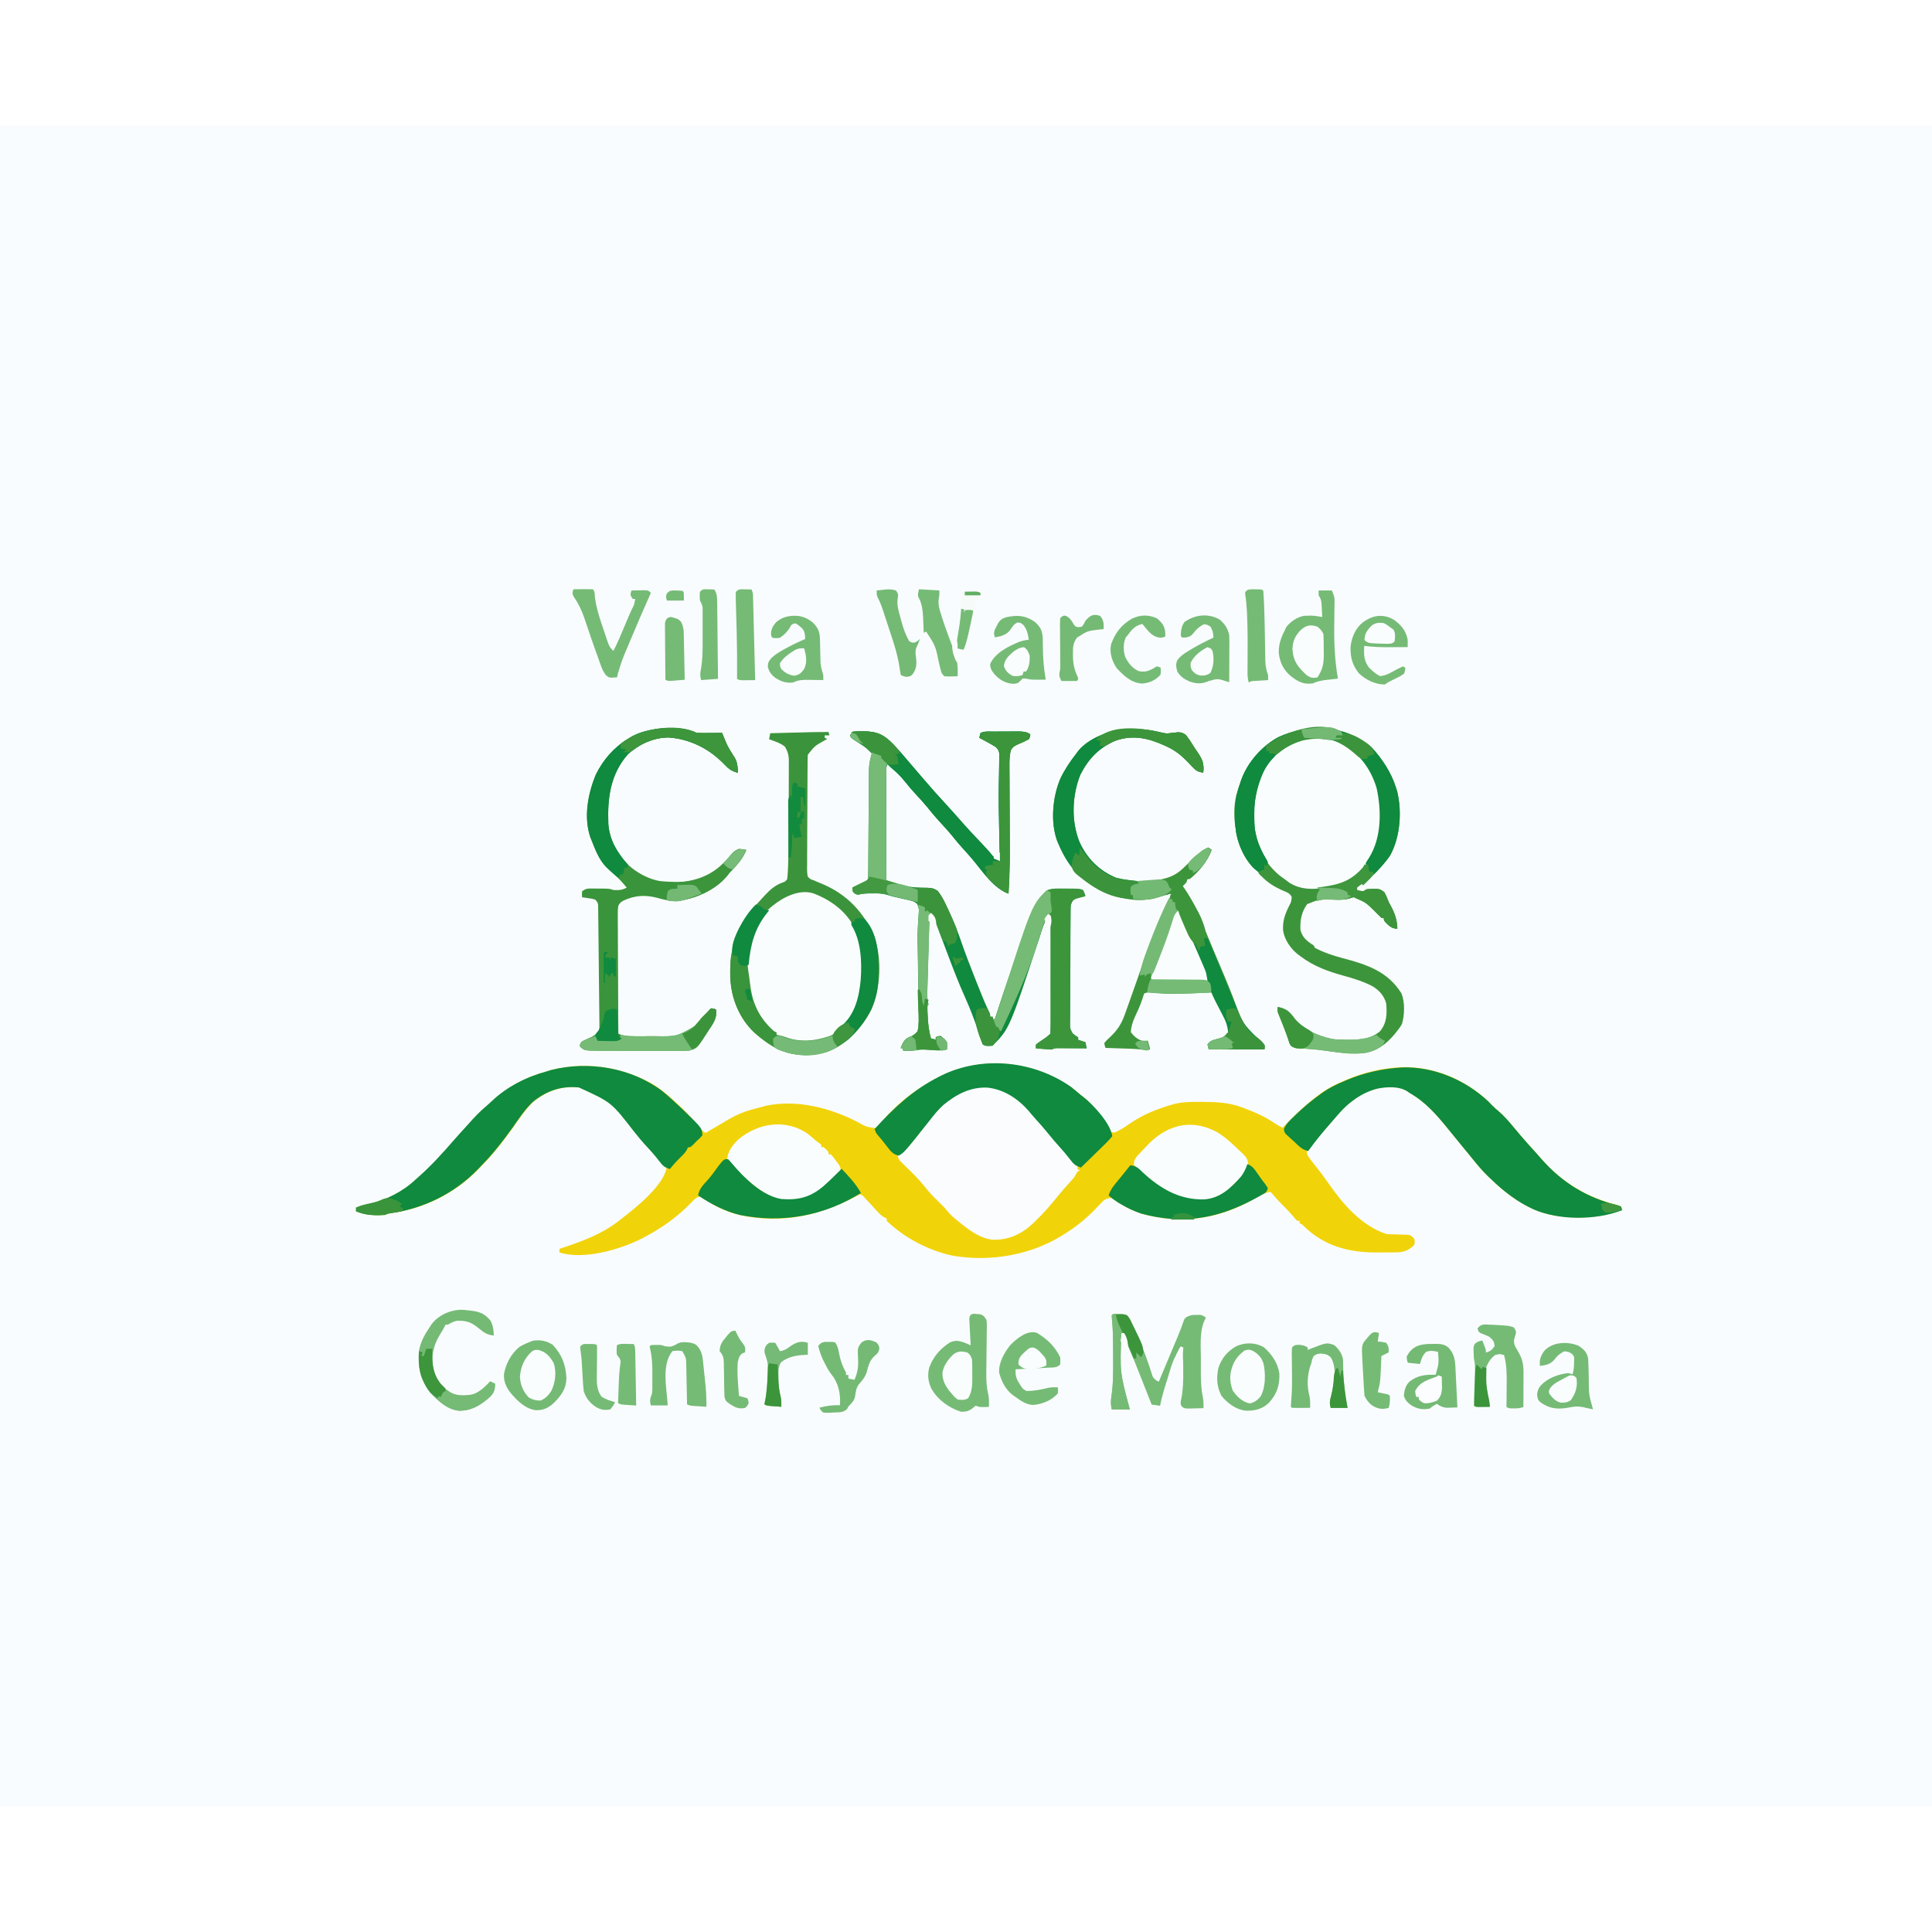<?xml version="1.0" encoding="UTF-8"?>
<svg version="1.1" viewBox="0 0 1600 1392" width="1280" height="1280" xmlns="http://www.w3.org/2000/svg">
<path transform="translate(0)" d="m0 0h1600v1392h-1600v-1392z" fill="#F9FCFE"/>
<path transform="translate(888 797)" d="m0 0c2.44 1.92 4.8 3.91 7.16 5.93 0.588 0.443 1.18 0.887 1.78 1.34 6.03 4.67 10.4 11 15 17 1.09 1.43 2.19 2.85 3.29 4.26 3.96 5.12 3.96 5.12 3.96 7.38 1.7 0.805 1.7 0.805 4 1 4.79-2.09 8.92-4.91 13.2-7.88 10.5-7.14 21.6-11.5 33.8-15.1 0.633-0.19 1.27-0.38 1.92-0.575 7.41-1.95 15-1.82 22.6-1.8 0.714 0.001 1.43 0.002 2.16 0.004 10.9 0.05 21 0.558 31.3 4.37 0.776 0.284 1.55 0.569 2.35 0.862 9.03 3.4 17.6 7.2 25.5 12.7 1.99 1.35 3.97 2.39 6.13 3.45 0.662-0.686 0.662-0.686 1.34-1.39 9.35-9.63 18.7-18.8 29.7-26.6 0.673-0.484 1.35-0.968 2.04-1.47 5.53-3.85 11.2-6.64 17.4-9.22 1.32-0.566 1.32-0.566 2.66-1.14 13.5-5.72 28.2-9.3 42.9-10.2 1.29-0.079 1.29-0.079 2.61-0.16 26.4-0.822 52.3 10.2 71.5 28.1 1.12 1.12 2.22 2.26 3.31 3.41 1.78 1.82 3.66 3.44 5.61 5.08 4.09 3.54 7.54 7.42 11 11.6 1.77 2.11 3.54 4.21 5.31 6.31 0.469 0.557 0.937 1.11 1.42 1.69 3.9 4.61 7.92 9.07 12 13.5 1.96 2.15 3.87 4.33 5.77 6.55 17.2 19.5 37.7 31.8 62.9 38 0.869 0.316 1.74 0.632 2.63 0.957 0.33 0.99 0.66 1.98 1 3-21.6 8.47-52.2 8.55-73.4-0.615-13.6-6.24-24.9-15-35.6-25.4-1.09-1.03-1.09-1.03-2.21-2.09-4.91-4.74-9.17-9.91-13.4-15.2-3.25-4.02-6.55-8-9.84-12-3.06-3.71-6.11-7.43-9.14-11.2-9.64-11.9-18.9-22.8-32.4-30.5-0.617-0.433-1.23-0.866-1.87-1.31-7.01-4.5-17.2-3.91-25.1-2.28-7.81 2.08-14.7 5.63-21 10.6-0.612 0.473-1.22 0.946-1.86 1.43-3.73 3.03-6.9 6.39-10 10.1-1.69 1.99-3.39 3.95-5.12 5.91-3.38 3.84-6.71 7.71-10 11.6-0.528 0.617-1.06 1.23-1.6 1.87-1.47 1.73-2.91 3.49-4.34 5.25-0.834 1.01-1.67 2.03-2.53 3.07-1.83 2.65-1.83 2.65-1.09 5.29 1.91 3.09 4.06 5.91 6.37 8.71 3.79 4.69 7.39 9.47 10.8 14.4 12.3 17.6 27.3 35.4 48.3 42.4 1.52 0.112 3.04 0.178 4.56 0.211 0.879 0.028 1.76 0.057 2.66 0.086 1.85 0.052 3.7 0.096 5.55 0.133 0.879 0.031 1.76 0.062 2.66 0.094 0.803 0.02 1.61 0.04 2.43 0.06 2.62 0.512 3.51 1.33 5.13 3.42 0.562 2.38 0.562 2.38 0 5-5.46 5.34-9.39 6.16-16.7 6.17-1.15 0.005-1.15 0.005-2.32 0.01-1.63 0.005-3.25 0.007-4.88 0.007-2.45 0.002-4.9 0.02-7.35 0.039-22.9 0.083-43-5.24-59.8-21.4-1.77-1.85-1.77-1.85-3.89-2.79v-2h-2c-1.41-1.43-1.41-1.43-3.06-3.44-2.71-3.19-5.51-6.19-8.5-9.12-3.71-3.65-7.12-7.43-10.4-11.4-5.12 0.545-8.9 3.07-13.2 5.62-30.1 17-60.2 21.6-93.8 12.4-5.81-1.99-11.2-4.45-16.4-7.62-0.989-0.59-1.98-1.18-3-1.79-1.88-1.16-3.73-2.36-5.57-3.59-4.09 0.264-5.97 1.51-8.71 4.46-1.02 1.07-1.02 1.07-2.06 2.16-1.07 1.14-1.07 1.14-2.17 2.31-7.18 7.41-14.4 13.5-23.1 19.1-0.868 0.579-0.868 0.579-1.75 1.17-27 18-62.4 24.2-94.2 18.5-19.9-4.49-39.2-14.6-54-28.7v-2c-0.581-0.25-1.16-0.5-1.76-0.758-2.54-1.41-4.1-2.98-6.06-5.12-0.7-0.756-1.4-1.51-2.12-2.29-0.721-0.79-1.44-1.58-2.18-2.39-1.44-1.57-2.88-3.13-4.32-4.69-0.634-0.694-1.27-1.39-1.92-2.1-1.55-1.73-1.55-1.73-3.63-2.64-2.48 1.12-4.85 2.29-7.25 3.56-30.9 15.9-65.1 21.7-99.1 11.8-8.02-2.92-15.9-6.66-22.9-11.6-2.55-1.89-2.55-1.89-4.96-1.63-2.14 1.1-3.45 2.3-5.08 4.07-11.3 11.8-24.3 21.3-38.8 28.9-0.978 0.534-1.96 1.07-2.96 1.62-17.8 9.01-48.2 17.8-68 11.4v-3c0.613-0.2 1.23-0.401 1.86-0.607 16.9-5.57 32.9-11.4 47.1-22.4 0.875-0.673 1.75-1.35 2.65-2.04 11.6-9.06 35.2-27.6 37.3-43h-2c-1.56-1.77-1.56-1.77-3.44-4.25-3.19-4.1-6.52-7.96-10.1-11.8-4.01-4.31-7.77-8.74-11.4-13.4-18.6-24-18.6-24-45.4-36.2-14.5-1.5-26.7 2.72-38 11.8-6.65 6.21-11.7 14-16.9 21.4-7.55 10.5-15.3 20.6-24.3 29.9-1.42 1.47-2.83 2.95-4.23 4.43-19.5 20.2-45.2 32.9-73 36.7-2.25 0.251-2.25 0.251-4.22 1.36-8.56 0.55-16 0.362-24-3v-3c3.51-1.53 6.74-2.35 10.5-3 13.9-3.13 28.1-10.2 38.5-20 1-0.893 2.01-1.78 3.02-2.67 10.2-9.08 19.4-19.1 28.3-29.4 3.49-4.02 7.08-7.96 10.7-11.9 0.913-1.02 1.83-2.04 2.74-3.06 4.52-5.03 9.05-9.91 14.3-14.2 1.44-1.22 2.83-2.5 4.19-3.8 12.6-12.1 29-20.4 45.8-24.9 1.09-0.351 2.19-0.701 3.31-1.06 28.6-7.27 59.2-2.57 84.7 12.1 8.51 5.35 15.8 12.1 23 19 0.744 0.703 1.49 1.41 2.25 2.13 4.39 4.25 8.19 8.8 11.9 13.7 1.8 2.12 3.57 3.63 5.86 5.2 6.52-3.79 13-7.59 19.5-11.5 6.44-3.68 12.6-6.28 19.8-8.14 0.789-0.212 1.58-0.424 2.39-0.643 2.12-0.567 4.24-1.12 6.36-1.67 0.618-0.182 1.24-0.365 1.87-0.553 25.9-5.44 53.6 1.79 76.3 13.6 7.03 3.99 7.03 3.99 14.8 4.93 3.42-2.97 6.13-6.51 9-10 12.3-13.4 26.9-24 43.1-32.2 0.645-0.33 1.29-0.659 1.95-0.999 34.6-17.1 77.9-12.3 109 10.3z" fill="#F1D30A"/>
<path transform="translate(706,502)" d="m0 0c2.78-0.308 5.28-0.428 8.06-0.375 1.16 0.022 1.16 0.022 2.35 0.044 10.7 0.336 15.8 2.91 23.3 10.7 1.45 1.55 2.88 3.11 4.3 4.67 0.626 0.684 1.25 1.37 1.9 2.07 1.73 1.95 3.42 3.93 5.1 5.93 1.87 2.19 3.75 4.38 5.62 6.56 1.04 1.22 2.09 2.44 3.13 3.66 1.08 1.26 2.16 2.52 3.24 3.78 0.535 0.624 1.07 1.25 1.62 1.89 6.3 7.35 12.7 14.6 19.3 21.7 3.21 3.45 6.34 6.95 9.43 10.5 6.6 7.58 13.4 14.9 20.4 22.2 2.78 2.95 5.5 5.89 8.02 9.07 2.15 2.48 3.4 3.34 6.3 4.64-0.03-1.26-0.061-2.52-0.092-3.82-0.116-4.89-0.226-9.78-0.334-14.7-0.049-2.21-0.099-4.42-0.151-6.63-0.28-12.2-0.473-24.4-0.314-36.6 0.011-0.991 0.021-1.98 0.032-3 0.052-4.72 0.128-9.43 0.247-14.1 0.023-1.69 0.044-3.39 0.065-5.08 0.029-0.764 0.058-1.53 0.088-2.32 0.019-3.81-0.174-5.38-2.89-8.16-2.79-1.69-5.58-3.32-8.47-4.85-0.976-0.521-1.95-1.04-2.96-1.58-0.736-0.387-1.47-0.773-2.23-1.17 0.375-1.94 0.375-1.94 1-4 3.08-1.54 6.33-1.16 9.71-1.17 0.765-0.003 1.53-0.007 2.32-0.01 1.62-0.005 3.24-0.007 4.86-0.007 2.47-0.002 4.95-0.02 7.42-0.039 1.57-0.003 3.15-0.005 4.72-0.006 1.11-0.011 1.11-0.011 2.24-0.022 3.74 0.017 6.56 0.169 9.74 2.25-0.066 1.79-0.066 1.79-1 4-2.92 1.62-5.82 2.92-8.9 4.18-3.1 1.39-4.84 2.24-6.29 5.38-1 4.26-1.07 8.17-1.02 12.5 0.001 0.895 0.003 1.79 0.004 2.71 0.006 2.96 0.027 5.91 0.047 8.87 0.006 2.07 0.011 4.15 0.016 6.22 0.013 5.47 0.038 10.9 0.065 16.4 0.043 8.7 0.073 17.4 0.096 26.1 0.01 3.01 0.027 6.02 0.045 9.02 0.053 12.2-0.32 24.4-1.06 36.6-11.8-4.43-20-16.4-27.7-25.9-3.51-4.36-7.24-8.45-11-12.6-2.34-2.59-4.54-5.26-6.73-7.97-3.66-4.54-7.51-8.82-11.5-13.1-3.78-4.09-7.28-8.36-10.8-12.7-2.95-3.55-6.07-6.92-9.22-10.3-3.08-3.32-5.96-6.75-8.78-10.3-3.72-4.63-7.74-8.43-12.3-12.2l-2-2c-1.68 3.36-1.13 7.16-1.11 10.9-1.46e-4 0.917-2.92e-4 1.83-4.43e-4 2.78 6.98e-4 3.04 0.008 6.08 0.016 9.12 0.002 2.1 0.003 4.21 0.004 6.31 0.004 5.55 0.014 11.1 0.025 16.6 0.01 5.66 0.015 11.3 0.02 17 0.011 11.1 0.028 22.2 0.049 33.3 2.07 0.644 4.14 1.29 6.2 1.93 1.15 0.357 2.3 0.715 3.49 1.08 5.85 1.75 11.4 2.96 17.5 3.16 1.13 0.04 1.13 0.04 2.29 0.081 1.5 0.044 3.01 0.066 4.51 0.062 3.74 0.099 5.73 0.508 8.75 2.78 2.47 3.22 4.37 6.51 6.11 10.2 0.34 0.697 0.679 1.39 1.03 2.11 2.38 4.96 4.61 9.99 6.72 15.1 0.252 0.606 0.505 1.21 0.765 1.83 1.94 4.8 3.65 9.67 5.35 14.6 3.07 8.78 6.42 17.4 9.85 26.1 0.983 2.48 1.96 4.96 2.93 7.44 3.02 7.66 6.09 15.3 9.65 22.7 0.832 1.95 0.832 1.95 0.832 3.95h2v2h2c1.55-4.61 3.08-9.23 4.55-13.9 8.3-25.8 18.2-51.4 29.4-76.1 0.353-0.784 0.706-1.57 1.07-2.37 1.04-2.28 2.1-4.55 3.18-6.81 0.305-0.667 0.611-1.33 0.925-2.02 1.37-2.79 2.3-4.53 5.12-5.96 2.78-0.854 4.96-1.07 7.86-1.06 0.958 0.002 1.92 0.004 2.9 0.006 0.989 0.012 1.98 0.025 3 0.037 1.49 9.67e-4 1.49 9.67e-4 3.01 0.002 8.85 0.054 8.85 0.054 11.9 1.19 1.25 2.56 1.25 2.56 2 5-0.699 0.17-1.4 0.34-2.12 0.516l-2.76 0.734c-1.36 0.348-1.36 0.348-2.74 0.703-2.93 1.29-3.23 2.12-4.38 5.05-0.308 2.15-0.308 2.15-0.281 4.43-0.011 0.882-0.023 1.76-0.035 2.67-0.002 0.96-0.004 1.92-0.007 2.91-0.01 1.02-0.02 2.03-0.03 3.08-0.029 3.36-0.043 6.73-0.054 10.1-0.011 2.34-0.023 4.67-0.035 7.01-0.021 4.9-0.033 9.8-0.04 14.7-0.011 6.28-0.059 12.6-0.116 18.8-0.037 4.83-0.048 9.65-0.051 14.5-0.006 2.32-0.022 4.63-0.048 6.95-0.034 3.24-0.03 6.47-0.017 9.71-0.018 0.958-0.037 1.92-0.056 2.9-0.044 4.81-0.044 4.81 2.15 8.91 1.83 1.52 1.83 1.52 4.62 3.33v2c2.97 0.99 2.97 0.99 6 2 0.33 1.65 0.66 3.3 1 5-0.772-0.005-1.54-0.011-2.34-0.016-3.49-0.021-6.98-0.034-10.5-0.047-1.21-0.008-2.43-0.017-3.68-0.025-1.16-0.003-2.33-0.006-3.53-0.01-1.07-0.005-2.15-0.011-3.25-0.016-2.82-0.008-2.82-0.008-5.73 1.11-2.23-0.086-4.46-0.239-6.69-0.438-1.18-0.102-2.36-0.204-3.57-0.309-0.904-0.084-1.81-0.168-2.74-0.254v-3c2.12-1.75 2.12-1.75 4.88-3.56 3.76-2.48 3.76-2.48 7.12-5.44 0.199-2.96 0.273-5.83 0.259-8.79 0.004-0.911 0.007-1.82 0.011-2.76 0.009-3.02 0.003-6.04-0.004-9.07 0.001-2.1 0.003-4.19 0.006-6.29 0.003-4.4-0.001-8.79-0.011-13.2-0.011-5.64-0.005-11.3 0.007-16.9 0.007-4.33 0.005-8.66-2.56e-4 -13-0.001-2.08 3.07e-4 -4.16 0.005-6.24 0.005-2.91-0.003-5.81-0.014-8.72 0.006-1.29 0.006-1.29 0.012-2.61-0.008-1.19-0.008-1.19-0.017-2.4-7.54e-4 -0.687-0.002-1.37-0.002-2.08-0.297-2.31-1.12-3.94-2.25-5.95-3.2 5.74-5 11.9-7 18.1-24.9 75.8-24.9 75.8-39 89.9-5.33 0.333-5.33 0.333-8-1-0.879-2.1-0.879-2.1-1.78-4.91-0.343-1.04-0.685-2.08-1.04-3.15-0.37-1.14-0.74-2.27-1.12-3.44-3.07-9.15-6.45-18-10.4-26.8-5.65-12.5-10.5-25.2-15.3-38-2.29-6.13-4.6-12.2-6.93-18.4-0.627-1.67-0.627-1.67-1.27-3.37-0.388-1.02-0.776-2.03-1.18-3.08-0.338-0.894-0.677-1.79-1.03-2.71-0.886-2.3-0.886-2.3-2.97-4.15-1.85 1.85-1.24 4.89-1.31 7.37-0.021 0.665-0.043 1.33-0.064 2.02-0.069 2.21-0.131 4.42-0.193 6.63-0.045 1.53-0.091 3.07-0.137 4.6-0.096 3.22-0.188 6.44-0.277 9.66-0.115 4.12-0.239 8.25-0.367 12.4-0.097 3.17-0.188 6.34-0.278 9.51-0.044 1.52-0.089 3.04-0.136 4.56-0.066 2.13-0.124 4.26-0.18 6.39-0.035 1.21-0.07 2.42-0.105 3.67 0.046 2.89 0.468 5.39 1.05 8.21l-1 1c0.039 2.85 0.144 5.66 0.312 8.5 0.046 0.818 0.093 1.64 0.14 2.48 0.352 5.52 1.06 10.7 2.55 16 1.32 0.33 2.64 0.66 4 1v-2c1.69-0.812 1.69-0.812 4-1 2.75 2.06 2.75 2.06 5 5 0.312 3.31 0.312 3.31 0 6-5.24 1.41-10.3 0.754-15.7 0.316-4.32-0.315-8.04-0.153-12.3 0.684-2.68 0.112-5.32 0.046-8 0v-2h-2c1.2-3.42 2.24-5.65 5-8 0.737-0.321 1.47-0.641 2.23-0.971 2.97-1.35 4.67-2.51 6.77-5.03 1.31-6 1.02-11.9 0.844-18-0.019-1.8-0.035-3.61-0.046-5.41-0.04-4.76-0.133-9.51-0.238-14.3-0.117-5.71-0.176-11.4-0.24-17.1-0.051-4.46-0.111-8.92-0.202-13.4-0.031-1.66-0.06-3.31-0.088-4.97-0.014-0.799-0.028-1.6-0.042-2.42-0.076-7 0.302-14 0.91-20.9 0.371-4.66 0.371-4.66-1.25-8.96-2-1.81-3.45-2.31-6.07-2.91-0.861-0.204-1.72-0.407-2.61-0.617-0.897-0.196-1.79-0.392-2.72-0.594-1.77-0.408-3.53-0.817-5.3-1.23-0.852-0.191-1.7-0.383-2.58-0.58-2.02-0.485-4.02-1.08-6.01-1.71-3.94-1.01-7.45-1.12-11.5-1.05-0.69 6.45e-4 -1.38 0.001-2.09 0.002-2.96 0.025-5.73 0.174-8.63 0.775-2.15 0.41-2.15 0.41-4.46-0.84-1.69-1.75-1.69-1.75-1.69-4.75 0.855-0.422 1.71-0.843 2.59-1.28 1.1-0.548 2.21-1.1 3.35-1.66 1.1-0.545 2.2-1.09 3.34-1.65 2.57-1.16 2.57-1.16 3.72-2.41 0.115-2.94 0.165-5.86 0.174-8.8 0.007-0.924 0.013-1.85 0.02-2.8 0.014-2.01 0.026-4.03 0.036-6.04 0.016-3.19 0.04-6.38 0.065-9.57 0.071-9.07 0.131-18.1 0.182-27.2 0.032-5.54 0.073-11.1 0.12-16.6 0.016-2.11 0.028-4.22 0.037-6.34 0.012-2.96 0.036-5.93 0.063-8.89 5.89e-4 -0.867 0.001-1.73 0.002-2.63 0.048-4.05 0.341-7.6 1.44-11.5 0.283-1.18 0.566-2.35 0.857-3.56-2.96-4.09-7.03-6.5-11.2-9.19-5.64-3.6-5.64-3.6-6.75-5.81 0.66-0.99 1.32-1.98 2-3z" fill="#108A3E"/>
<path transform="translate(838 803)" d="m0 0c12 8.77 21.7 19.9 31 31.4 2.6 3.2 5.25 6.36 7.91 9.52 0.461 0.546 0.922 1.09 1.4 1.66 3.47 4.09 7.03 8.08 10.7 12 1.36 1.71 1.36 1.71 1.36 3.71h2v3c0.66 0.33 1.32 0.66 2 1l-2 1c-1 1.67-2 3.33-3 5-1.34 1.57-2.72 3.11-4.12 4.62-3.25 3.54-6.36 7.14-9.38 10.9-5.79 7.15-11.8 14.2-18.5 20.5-0.643 0.626-1.29 1.25-1.95 1.9-9.58 9-20.1 13.8-33.3 13.5-11.2-1.31-20.2-8.48-28.7-15.4-1.07-0.859-1.07-0.859-2.16-1.73-3.41-2.82-6.13-5.74-8.84-9.27-2.22-2.28-4.48-4.51-6.78-6.71-3.68-3.59-7.04-7.25-10.2-11.3-4.78-5.99-10.2-11.3-15.7-16.6-0.673-0.656-1.35-1.31-2.04-1.99-0.608-0.585-1.22-1.17-1.84-1.77-1.44-1.63-1.44-1.63-2.44-4.63 0.891-0.731 0.891-0.731 1.8-1.48 6.98-5.97 12.4-12.5 17.9-19.9 3.01-3.96 6.15-7.81 9.27-11.7 0.474-0.611 0.949-1.22 1.44-1.85 15.7-19.5 41.6-29.8 64.2-15.5z" fill="#FAFCFE"/>
<path transform="translate(1113 512)" d="m0 0c2.28 1.45 4.41 2.99 6.54 4.64 0.665 0.478 1.33 0.956 2.02 1.45 11.7 9.11 18.8 24.3 20.7 38.7 1.93 23.6-0.937 42.6-16.6 61.1-8.23 8.88-17.3 11.5-29.1 12.7-0.697 0.094-1.39 0.187-2.11 0.284-13.7 1.84-21.4-0.342-32.9-8.44-12-9.27-19.3-21.1-22.9-35.8-0.577-4.99-0.782-9.99-1-15-0.054-0.954-0.108-1.91-0.164-2.89-0.579-17.6 5.5-34.6 17.4-47.5 15.5-15.1 39-19.8 58.2-9.23z" fill="#FAFDFE"/>
<path transform="translate(959 502)" d="m0 0c6.77 1.66 6.77 1.66 13.5 0.754 4.2-0.467 6.21-0.602 9.62 2 2.23 2.82 4.15 5.61 5.97 8.7 1.03 1.69 2.13 3.33 3.27 4.95 4.27 6.15 5.99 9.85 5.13 17.4-4.25-0.501-6.1-1.64-9-4.75-1.03-1.08-1.03-1.08-2.08-2.19-0.633-0.681-1.27-1.36-1.92-2.06-5.31-5.43-10.3-9.42-17.2-12.6-0.663-0.304-1.33-0.607-2.01-0.92-13.5-6.11-26.4-9.09-40.8-3.77-13.6 5.88-22.2 15.1-28.9 28.3-6.74 17.3-7.55 37.7-0.75 55.1 6.15 13.9 16.3 24.2 30.5 30 14.2 3.81 36.1 4.54 49.2-2.45 5.03-3.31 9.07-7.59 13.2-11.9 4.18-4.32 8.52-7.8 13.8-10.8 0.99 0.66 1.98 1.32 3 2-3.23 9.3-10.4 17.8-18 24h-2c-0.495 1.49-0.495 1.49-1 3-1.56 1.69-1.56 1.69-3 3 0.579 0.848 1.16 1.7 1.76 2.57 5.46 8.15 9.67 16.3 13.3 25.4 0.541 1.33 1.08 2.66 1.63 3.99 0.864 2.11 1.73 4.22 2.58 6.34 2.19 5.41 4.45 10.8 6.73 16.2 0.339 0.798 0.678 1.6 1.03 2.42 0.688 1.62 1.38 3.24 2.06 4.86 4.16 9.81 8.33 19.6 12.2 29.6 0.249 0.645 0.498 1.29 0.755 1.96 1.14 2.96 2.27 5.93 3.37 8.91 3.33 8.76 7.06 16.5 14.8 22.1 3.16 2.31 5.75 4.32 7.81 7.69v3h-46c-0.33-1.32-0.66-2.64-1-4 2.06-3.03 4.49-3.6 7.94-4.44 5.42-1.48 5.42-1.48 9.06-5.56-0.329-5.76-2.16-9.95-4.81-14.9-0.694-1.34-1.39-2.68-2.08-4.03-0.516-0.988-0.516-0.988-1.04-2-1.11-2.14-2.23-4.27-3.33-6.42-0.5-0.97-0.5-0.97-1.01-1.96-0.728-1.66-0.728-1.66-0.728-3.66-0.643 0.03-1.29 0.061-1.95 0.092-33.1 1.53-33.1 1.53-49.3 0.029-2.88-0.291-2.88-0.291-5.79 0.879-0.697 1.99-1.37 3.98-1.98 6-1.54 4.53-3.57 8.83-5.6 13.2-1.94 4.27-3.2 8.1-3.42 12.8 2.5 3.22 5.11 5.66 9 7 2.67 0.168 2.67 0.168 5 0 0.99 3.47 0.99 3.47 2 7-2.65 1.33-4.55 0.696-7.41 0.293-5.5-0.624-11.1-0.678-16.6-0.856-1.25-0.043-2.5-0.086-3.79-0.131-3.07-0.105-6.14-0.208-9.21-0.307-0.622-1.85-0.622-1.85-1-4 1.95-2.37 1.95-2.37 4.69-4.88 5.93-5.47 9.51-10.9 12.2-18.5 0.253-0.695 0.507-1.39 0.768-2.11 0.79-2.18 1.57-4.36 2.34-6.54 0.241-0.676 0.482-1.35 0.73-2.05 1.44-4.04 2.86-8.09 4.28-12.1 2.31-6.61 4.65-13.2 6.99-19.8 0.439-1.24 0.878-2.48 1.33-3.75 6.58-18.5 13.8-36.8 22.7-54.2-5.18 1.22-5.18 1.22-10.3 2.8-15.5 5.43-33.7 1.81-48.3-4.95-16.8-9.04-28-21.3-35.4-38.9-0.557-1.29-0.557-1.29-1.12-2.61-5.66-15.7-3.65-36.4 2.71-51.4 3.63-7.59 8.21-14.4 13.4-21 0.611-0.828 1.22-1.66 1.85-2.51 8.76-10.2 24.8-16.1 37.9-17.4 9.67-0.55 18.4-0.001 27.8 2.12z" fill="#3C953B"/>
<path transform="translate(679 638)" d="m0 0c0.695 0.315 1.39 0.631 2.11 0.956 13.4 6.31 23.7 17.2 29 31 6.73 20.3 5.44 44.4-3 64-4.98 9.24-13.3 18.4-23.3 22.3-14.2 3.71-27.5 3.59-40.7-3.29v-2c-0.57-0.25-1.14-0.5-1.73-0.758-9.2-5.02-14.8-14.5-17.9-24.2-5.57-19.3-7.15-42.6 2.62-61 0.494-0.971 0.987-1.94 1.5-2.94 7.51-13.9 17.2-21.1 31.9-26.2 7.46-1.69 12.6-0.946 19.4 2.19z" fill="#FAFDFE"/>
<path transform="translate(1161 780)" d="m0 0c26.4-0.822 52.3 10.2 71.5 28.1 1.12 1.12 2.22 2.26 3.31 3.41 1.78 1.82 3.66 3.44 5.61 5.08 4.09 3.54 7.54 7.42 11 11.6 1.77 2.11 3.54 4.21 5.31 6.31 0.703 0.835 0.703 0.835 1.42 1.69 3.9 4.61 7.92 9.07 12 13.5 1.96 2.15 3.87 4.33 5.77 6.55 17.2 19.5 37.7 31.8 62.9 38 0.869 0.316 1.74 0.632 2.63 0.957 0.33 0.99 0.66 1.98 1 3-21.6 8.47-52.2 8.55-73.4-0.615-13.6-6.24-24.9-15-35.6-25.4-1.09-1.03-1.09-1.03-2.21-2.09-4.91-4.74-9.17-9.91-13.4-15.2-3.25-4.02-6.55-8-9.84-12-3.06-3.71-6.11-7.43-9.14-11.2-9.64-11.9-18.9-22.8-32.4-30.5-0.926-0.65-0.926-0.65-1.87-1.31-7.01-4.5-17.2-3.91-25.1-2.28-7.81 2.08-14.7 5.63-21 10.6-0.612 0.473-1.22 0.946-1.86 1.43-3.72 3.03-6.9 6.39-10 10-1.7 2-3.42 3.98-5.16 5.95-6.7 7.61-13.1 15.3-19 23.6-5.25-0.918-8.23-4.47-12-8-0.77-0.682-1.54-1.36-2.33-2.07-0.736-0.679-1.47-1.36-2.23-2.06-0.682-0.621-1.36-1.24-2.07-1.88-1.37-1.99-1.37-1.99-1.5-4.29 1.73-4.12 4.64-6.76 7.82-9.83 0.67-0.658 1.34-1.32 2.03-1.99 6.36-6.14 13.1-11.7 20.3-16.9 0.676-0.487 1.35-0.974 2.05-1.48 5.52-3.84 11.2-6.64 17.4-9.21 0.877-0.377 1.75-0.754 2.66-1.14 14.5-6.11 29.8-9.37 45.5-10.3z" fill="#0F8A3E"/>
<path transform="translate(549 800)" d="m0 0c5.07 4.21 9.89 8.65 14.7 13.2 0.732 0.691 1.46 1.38 2.22 2.09 15.4 14.9 15.4 14.9 15.8 20.9-2.12 2.44-2.12 2.44-5 5-0.887 0.928-1.77 1.86-2.69 2.81-2.31 2.19-2.31 2.19-4.31 2.19-0.251 0.58-0.503 1.16-0.762 1.76-1.39 2.52-2.97 4.13-5.05 6.12-3.31 3.22-6.3 6.52-9.19 10.1-4.18-1.34-6.04-2.86-8.62-6.38-3.12-4.08-6.37-7.88-9.88-11.6-4.01-4.31-7.77-8.74-11.4-13.4-18.6-24-18.6-24-45.4-36.2-14.5-1.5-26.7 2.72-38 11.8-6.65 6.21-11.7 14-16.9 21.4-7.55 10.5-15.3 20.6-24.3 29.9-1.42 1.47-2.83 2.95-4.23 4.43-19.5 20.2-45.2 32.9-73 36.7-2.25 0.251-2.25 0.251-4.22 1.36-8.56 0.55-16 0.362-24-3v-3c3.51-1.53 6.74-2.35 10.5-3 13.9-3.13 28.1-10.2 38.5-20 1-0.893 2.01-1.78 3.02-2.67 10.2-9.08 19.4-19.1 28.3-29.4 3.49-4.02 7.08-7.96 10.7-11.9 0.913-1.02 1.83-2.04 2.74-3.06 4.52-5.03 9.05-9.91 14.3-14.2 1.44-1.22 2.83-2.5 4.19-3.8 12.6-12.1 29-20.4 45.8-24.9 1.09-0.351 2.19-0.701 3.31-1.06 31.4-7.99 67.1-1.96 93 17.9z" fill="#0F8A3E"/>
<path transform="translate(1136,515)" d="m0 0c8.64 9.37 16.2 20.8 20 33 0.356 1.13 0.712 2.25 1.08 3.41 4.05 16.7 2.53 37.5-5.64 52.7-4.06 6.25-9.27 11.5-14.4 16.9-0.701 0.73-1.4 1.46-2.12 2.21-5.62 5.74-5.62 5.74-8.88 7.79h-2v2c0.574-0.052 1.15-0.105 1.74-0.159 16.3-1.3 16.3-1.3 20.7 2.03 1.54 2.66 2.54 5.22 3.51 8.12 0.898 1.72 1.81 3.43 2.75 5.12 2.72 5.57 4.25 10.6 4.25 16.9-4.68-0.275-6.75-2.33-9.86-5.53-1.14-1.47-1.14-1.47-1.14-3.47h-2c-1.12-1.09-2.24-2.18-3.32-3.3-8.57-8.94-8.57-8.94-19.7-13.7-1.04 0.313-2.08 0.626-3.16 0.949-4.55 1.24-8.48 1.19-13.2 1.05-11.6-0.475-11.6-0.475-22.1 3.75-4.7 6.77-5.87 13-5.56 21.2 1.59 6.58 5.51 9.48 11 13 0.33 0.66 0.66 1.32 1 2 7.22 3.81 14.8 6.36 22.7 8.44 20.1 5.31 37.5 10.9 49 29.3 2.92 7.41 2.6 17.5 0.469 25.1-1.2 2.31-2.51 4.13-4.19 6.11-0.655 0.838-1.31 1.68-1.98 2.54-6.79 8.17-15.1 14.5-26 15.7-2.18 0.103-4.35 0.124-6.53 0.109-0.813-0.002-1.63-0.004-2.46-0.006-7.64-0.12-15.1-1.08-22.7-2.17-7.11-1.02-14.1-1.58-21.3-1.83-2.98-0.299-4.69-0.53-7.08-2.31-1.02-1.97-1.02-1.97-1.81-4.5-1.24-3.76-2.55-7.46-4.03-11.1-0.324-0.804-0.648-1.61-0.981-2.44-0.653-1.61-1.31-3.22-1.98-4.83-0.448-1.12-0.448-1.12-0.905-2.26-0.273-0.668-0.546-1.34-0.827-2.03-0.466-1.82-0.466-1.82 0.534-4.82 5.67 1.42 8.28 2.94 11.8 7.69 7.94 10.6 19.9 16.1 32.7 18.8 2.21 0.299 4.34 0.424 6.57 0.477 0.995 0.039 1.99 0.077 3.02 0.117 10.6 0.225 21.7 0.186 30-7.12 5.57-6.86 5.78-14.4 5-23-1.72-6.23-5.6-10.6-11-14-7.81-4.12-15.9-6.62-24.4-8.94-12.7-3.48-25-7.92-35.6-16.1-0.621-0.447-1.24-0.895-1.88-1.36-6.19-4.79-11.3-12.1-12.5-20-0.432-7.82 1.5-13.3 4.94-20.2 1.88-3.59 1.88-3.59 2.2-7.53-1.42-3.39-5.17-4.3-8.36-5.71-6.35-2.98-11.5-6.08-16.4-11.2-0.561-0.519-1.12-1.04-1.7-1.57-1.3-1.43-1.3-1.43-1.3-3.43-0.853-0.302-0.853-0.302-1.72-0.609-3.15-1.92-4.79-4.59-6.71-7.64-0.589-0.928-0.589-0.928-1.19-1.88-9.13-14.9-12.4-34.6-8.62-51.9 0.949-3.4 2.03-6.69 3.25-10 0.277-0.866 0.554-1.73 0.84-2.62 5.17-14.9 17.1-28.4 30.8-35.8 25.7-11.8 55.4-10.2 77.3 8.46zm-84 10c-13.1 16.5-15.4 37.1-13.7 57.4 2.07 15 9.67 28.8 21.2 38.5 1.83 1.38 3.69 2.73 5.56 4.06 0.94 0.705 1.88 1.41 2.85 2.14 11.4 7.21 24.3 5.14 37.2 2.86 7.25-1.71 12.4-4.04 18-9 0.596-0.514 1.19-1.03 1.8-1.56 12.3-11.4 17.8-26.7 18.4-43.1 0.504-20.1-2.77-37.4-16.1-53.2-3.4-3.52-7.07-6.44-11.1-9.18-0.878-0.599-0.878-0.599-1.77-1.21-20.9-13-46.4-4.58-62.2 12.2z" fill="#3C953B"/>
<path transform="translate(577,503)" d="m0 0c1.59 0.084 3.19 0.107 4.79 0.098 1.41-0.005 1.41-0.005 2.85-0.01 1.48-0.013 1.48-0.013 2.98-0.025 1.49-0.007 1.49-0.007 3.01-0.014 2.46-0.012 4.91-0.028 7.37-0.049 0.364 0.906 0.727 1.81 1.1 2.75 3.43 8.36 3.43 8.36 8.21 16 3.26 4.52 3.66 8.77 3.69 14.2-5.19-1.31-7.75-3.36-11.4-7.25-12.4-12.8-28.3-20.8-46.3-22-12.4 0.239-24.4 5.7-33.4 14.1-14.5 16.5-16.9 36.3-16.1 57.4 0.694 10 4.39 18.7 10.2 26.8 0.677 0.951 0.677 0.951 1.37 1.92 7.29 9.3 19.8 16.9 31.5 18.8 17 1.52 33.2 1.23 47.2-9.72 4.66-4.12 8.73-8.68 12.6-13.6 1.69-1.72 3.17-2.58 5.42-3.45 3.25 0.375 3.25 0.375 6 1-2.75 6.63-6.63 11.2-11.6 16.4-2.44 2.53-2.44 2.53-4.4 5.16-9.9 11.9-26.5 18.7-41.5 20.8-5.45 0.217-10.5-1.17-15.7-2.6-10.3-2.78-19-2.36-28.8 2.25-2.32 1.39-2.32 1.39-4 4-0.591 3.39-0.505 6.75-0.454 10.2-8.76e-4 1.55-8.76e-4 1.55-0.002 3.13 0.003 3.42 0.034 6.84 0.065 10.3 0.007 2.37 0.013 4.74 0.017 7.11 0.015 6.24 0.055 12.5 0.099 18.7 0.041 6.37 0.059 12.7 0.079 19.1 0.043 12.5 0.111 25 0.195 37.5 6.97 3.48 16.8 2.15 24.4 2.13 2.07-0.005 4.13-2.63e-5 6.2 0.006 17.7 0.255 17.7 0.255 32.6-8.29 1.98-2.24 3.88-4.53 5.77-6.84 1.62-1.72 3.3-3.35 5-5 0.516-0.619 1.03-1.24 1.56-1.88 0.474-0.371 0.949-0.743 1.44-1.12 2.19 0.312 2.19 0.312 4 1 0.928 7.11-2.12 11.2-6 17-0.514 0.802-1.03 1.6-1.56 2.43-8.23 12.7-8.23 12.7-14.4 14.6-2.63 0.182-5.15 0.264-7.78 0.243-0.768 0.002-1.54 0.004-2.33 0.006-2.53 0.004-5.06-0.007-7.59-0.018-1.77-0.001-3.53-0.002-5.3-0.001-3.7-0.002-7.41-0.01-11.1-0.023-4.73-0.017-9.46-0.021-14.2-0.02-3.65-2.73e-4 -7.3-0.006-11-0.013-1.74-0.003-3.49-0.005-5.23-0.006-2.45-0.002-4.89-0.011-7.34-0.022-0.711 4.53e-4 -1.42 9.06e-4 -2.16 0.001-12.7-0.08-12.7-0.08-16-2.71l-1-1.44c1-3 1-3 3.62-4.46 2.17-0.979 4.33-1.96 6.5-2.94 3-1.66 4.11-2.73 5.88-5.6 0.427-2.15 0.427-2.15 0.336-4.45-0.001-0.885-0.003-1.77-0.004-2.68-0.017-0.963-0.034-1.93-0.051-2.92-0.009-1.53-0.009-1.53-0.018-3.09-0.024-3.37-0.07-6.75-0.117-10.1-0.023-2.34-0.045-4.68-0.066-7.02-0.047-4.91-0.105-9.81-0.17-14.7-0.083-6.3-0.144-12.6-0.198-18.9-0.043-4.83-0.096-9.67-0.152-14.5-0.026-2.32-0.05-4.64-0.07-6.97-0.031-3.24-0.075-6.48-0.122-9.72-0.007-0.965-0.014-1.93-0.021-2.92-0.015-0.882-0.031-1.76-0.047-2.67-0.009-0.766-0.019-1.53-0.029-2.32-0.164-2.31-0.164-2.31-2.27-5-2.65-0.801-2.65-0.801-5.62-1.19-1-0.159-2.01-0.317-3.04-0.48-0.771-0.11-1.54-0.219-2.34-0.332-0.188-2.38-0.188-2.38 0-5 3.17-2.11 3.94-2.25 7.56-2.23 1.32 0.003 1.32 0.003 2.66 0.006 0.915 0.012 1.83 0.025 2.77 0.037 1.37 9.67e-4 1.37 9.67e-4 2.77 0.002 6.8 0.045 6.8 0.045 10.2 1.19 4.38 0.239 7.18 0.123 11-2-3.43-4.13-6.89-8.02-11-11.5-9.26-8.01-13.7-16.2-18-27.5-0.547-1.36-0.547-1.36-1.11-2.74-5.67-16.7-1.95-36.1 4.61-51.9 6.06-12.2 14.8-22.4 26.5-29.4 0.592-0.396 1.18-0.791 1.79-1.2 13-8.33 41-10.9 55.2-3.8z" fill="#3A943B"/>
<path transform="translate(686,502)" d="m0 0c0.495 1.49 0.495 1.49 1 3h-4v2l2 1c-0.996 0.563-0.996 0.563-2.01 1.14-8.25 4.59-8.25 4.59-14 11.9-0.102 1.35-0.144 2.7-0.154 4.05-0.009 0.848-0.017 1.7-0.026 2.57-0.004 0.933-0.009 1.87-0.013 2.83-0.008 0.981-0.016 1.96-0.025 2.97-0.025 3.25-0.041 6.51-0.056 9.76-0.008 1.66-0.008 1.66-0.016 3.36-0.027 5.86-0.046 11.7-0.06 17.6-0.017 6.07-0.061 12.1-0.112 18.2-0.034 4.66-0.045 9.31-0.051 14-0.007 2.24-0.022 4.48-0.046 6.72-0.031 3.13-0.032 6.25-0.024 9.38-0.016 0.93-0.033 1.86-0.05 2.82 0.023 2.36 0.084 4.47 0.633 6.76 2.2 2.14 2.2 2.14 5 3 1.19 0.521 2.38 1.04 3.6 1.58 1.34 0.558 2.68 1.11 4.02 1.67 19.9 8.5 34.1 23.5 42.5 43.4 6.36 18.3 5.21 42.7-2.45 60.4-7.56 14.9-20.6 29.3-36.7 35-15.1 4.33-29.6 3.57-43.6-3.75-5.17-2.99-9.86-6.35-14.4-10.2-0.678-0.583-1.36-1.17-2.05-1.77-12.9-12-19.4-29-20.2-46.4-0.49-20.3 3.71-39.1 17.2-54.8 0.668-0.776 1.34-1.55 2.02-2.35 2.29-2.59 4.62-5.12 6.98-7.65 0.82-0.897 1.64-1.79 2.48-2.72 4.54-4.8 8.43-8.32 14.7-10.6 2.02-0.663 2.02-0.663 3.81-2.72 0.315-2.65 0.508-5.2 0.612-7.85 0.056-1.2 0.056-1.2 0.114-2.43 0.403-9.36 0.458-18.7 0.477-28.1 0.003-0.925 0.006-1.85 0.009-2.8 0.015-4.87 0.024-9.74 0.029-14.6 0.006-5.01 0.03-10 0.058-15 0.019-3.88 0.024-7.76 0.025-11.6 0.003-1.85 0.011-3.7 0.024-5.54 0.017-2.57 0.015-5.15 0.009-7.72 0.009-0.754 0.018-1.51 0.028-2.29-0.037-4.74-0.873-7.98-3.38-12-3.86-2.98-8.44-4.38-13-6 0.33-1.65 0.66-3.3 1-5 5.55-0.144 11.1-0.286 16.7-0.427 1.89-0.048 3.77-0.097 5.66-0.146 2.72-0.07 5.44-0.14 8.16-0.208 0.834-0.022 1.67-0.044 2.53-0.066 5-0.125 10-0.173 15-0.152zm-46 144c-0.601 0.477-1.2 0.954-1.82 1.45-10.5 9.41-16 23.8-17.9 37.5-0.13 0.842-0.259 1.68-0.393 2.55-2.54 17.5 0.038 37.6 10.1 52.5 3.33 4 7 7.68 11 11h2v2c11.7 6.52 25.2 7.24 38 4 12.1-4.15 21.4-13.7 27-25 8.25-20.1 8.13-44.6 1-65-6.87-15.3-19.9-25.2-35.2-31.1-11.7-3.74-24.7 2.8-33.8 10.1z" fill="#3B943B"/>
<path transform="translate(888 797)" d="m0 0c2.44 1.92 4.8 3.91 7.16 5.93 0.588 0.443 1.18 0.887 1.78 1.34 8.4 6.5 22.8 22.1 24.2 32.7-1.79 2.24-3.53 4.11-5.59 6.08-0.579 0.571-1.16 1.14-1.75 1.73-1.85 1.83-3.72 3.63-5.59 5.44-1.26 1.23-2.52 2.47-3.77 3.7-3.08 3.03-6.18 6.04-9.29 9.05-4.2-1.54-6.07-2.88-8.75-6.5-2.77-3.62-5.61-7.08-8.69-10.4-3.14-3.44-6.14-6.94-9.06-10.6-3.66-4.52-7.46-8.87-11.4-13.2-1.91-2.11-3.73-4.28-5.55-6.46-8.88-10.1-20.5-17.7-34-19.1-14.2-0.638-25.9 5.69-36.6 14.5-4.32 3.96-7.91 8.47-11.5 13.1-20.7 26.1-20.7 26.1-25.3 28.7-4.64-0.909-6.69-3.63-9.5-7.25-0.773-0.985-1.55-1.97-2.34-2.98-0.712-0.913-1.42-1.83-2.16-2.77-0.994-1.17-1.99-2.34-3-3.5-2-2.5-2-2.5-3-5.5 15.9-17.5 31.9-32.4 53.1-43.2 0.645-0.33 1.29-0.659 1.95-0.999 34.6-17.1 77.9-12.3 109 10.3z" fill="#0F8A3E"/>
<path transform="translate(1007 833)" d="m0 0c7.63 4.54 13.9 10.4 20.2 16.6 0.701 0.642 1.4 1.28 2.12 1.95 2.87 2.86 4.35 5.12 4.44 9.24-1.32 7.02-7.6 12.1-12.6 16.8-0.746 0.719-1.49 1.44-2.26 2.18-9.63 8.82-18.5 10.4-31.2 10.2-6.24-0.309-11.1-2.34-16.6-5.34-0.959-0.496-1.92-0.993-2.91-1.5-8.36-4.56-15.9-10.3-23.1-16.5-0.588-0.495-1.18-0.99-1.78-1.5-1.69-1.53-1.69-1.53-4.22-4.5-0.152-3.34 0.738-4.64 2.68-7.32 2.41-2.59 4.84-5.15 7.32-7.68 0.807-0.855 1.61-1.71 2.45-2.59 15.7-15.6 35.1-20.5 55.3-9.97z" fill="#FAFDFE"/>
<path transform="translate(669 835)" d="m0 0c2.43 1.94 4.77 3.94 7.1 6 1.13 0.801 1.13 0.801 2.28 1.62 0.568 0.456 1.14 0.913 1.72 1.38v2h2c2.12 1.88 2.12 1.88 4 4v2h2c1.98 2.27 1.98 2.27 4.19 5.25 0.736 0.975 1.47 1.95 2.23 2.95 1.58 2.8 1.58 2.8 1.61 4.85-3.88 7.38-12.2 13.4-19 17.9-0.816 0.548-1.63 1.1-2.47 1.66-4.88 3.11-8.62 5.14-14.5 5.34-1.42 0.108-1.42 0.108-2.86 0.219-16.8 0.805-28.3-8.02-40.2-18.7-12.9-11.8-12.9-11.8-14.9-15.5 0.563-6.74 4.77-12.1 9.56-16.6 16.5-13.6 39.2-16.9 57.3-4.37z" fill="#FAFDFE"/>
<path transform="translate(1136,515)" d="m0 0c8.64 9.37 16.2 20.8 20 33 0.356 1.13 0.712 2.25 1.08 3.41 4.06 16.8 2.54 37.6-5.7 52.8-3.77 5.84-8.57 10.8-13.4 15.8-0.33-0.66-0.66-1.32-1-2h-3c-1.21-2.33-2.17-4.5-3-7 1.07-2.06 1.07-2.06 2.69-4.44 10.5-16.7 10.5-39 6.41-57.8-4.03-13.7-12-26-24.1-33.8-0.845-0.567-0.845-0.567-1.71-1.14-10.4-6.48-22.9-7.67-34.7-5.13-13.4 4.22-25.4 11.9-32.3 24.5-8.7 18.6-12.1 41.2-5.2 60.9 1.81 4.49 3.76 8.77 6.27 12.9 0.536 0.969 1.07 1.94 1.62 2.94-0.33 0.99-0.66 1.98-1 3l-2-1v4c-2.47 0.99-2.47 0.99-5 2-9.88-7.17-16.4-21.2-18.3-33.1-1.68-13.8-1.49-26.7 3.34-39.9 0.277-0.866 0.554-1.73 0.84-2.62 5.17-14.9 17.1-28.4 30.8-35.8 25.7-11.8 55.4-10.2 77.3 8.46z" fill="#0F8A3E"/>
<path transform="translate(706,502)" d="m0 0c2.78-0.308 5.28-0.428 8.06-0.375 1.16 0.022 1.16 0.022 2.35 0.044 10.7 0.336 15.8 2.91 23.3 10.7 1.45 1.55 2.88 3.11 4.3 4.67 0.626 0.684 1.25 1.37 1.9 2.07 1.73 1.95 3.42 3.93 5.1 5.93 1.87 2.19 3.75 4.38 5.62 6.56 1.04 1.22 2.09 2.44 3.13 3.66 1.08 1.26 2.16 2.52 3.24 3.78 0.535 0.624 1.07 1.25 1.62 1.89 6.3 7.35 12.7 14.6 19.3 21.7 3.21 3.45 6.34 6.95 9.43 10.5 6.6 7.58 13.4 14.9 20.4 22.2 2.78 2.95 5.5 5.89 8.02 9.07 2.15 2.48 3.4 3.34 6.3 4.64-0.03-1.26-0.061-2.52-0.092-3.82-0.116-4.89-0.226-9.78-0.334-14.7-0.049-2.21-0.099-4.42-0.151-6.63-0.28-12.2-0.473-24.4-0.314-36.6 0.011-0.991 0.021-1.98 0.032-3 0.052-4.72 0.128-9.43 0.247-14.1 0.023-1.69 0.044-3.39 0.065-5.08 0.029-0.764 0.058-1.53 0.088-2.32 0.019-3.81-0.174-5.38-2.89-8.16-2.79-1.69-5.58-3.32-8.47-4.85-0.976-0.521-1.95-1.04-2.96-1.58-0.736-0.387-1.47-0.773-2.23-1.17 0.375-1.94 0.375-1.94 1-4 3.08-1.54 6.33-1.16 9.71-1.17 0.765-0.003 1.53-0.007 2.32-0.01 1.62-0.005 3.24-0.007 4.86-0.007 2.47-0.002 4.95-0.02 7.42-0.039 1.57-0.003 3.15-0.005 4.72-0.006 1.11-0.011 1.11-0.011 2.24-0.022 3.74 0.017 6.56 0.169 9.74 2.25-0.066 1.79-0.066 1.79-1 4-2.92 1.62-5.82 2.92-8.9 4.18-3.1 1.39-4.84 2.24-6.29 5.38-1 4.26-1.07 8.17-1.02 12.5 0.001 0.895 0.003 1.79 0.004 2.71 0.006 2.96 0.027 5.91 0.047 8.87 0.006 2.07 0.011 4.15 0.016 6.22 0.013 5.47 0.038 10.9 0.065 16.4 0.043 8.7 0.073 17.4 0.096 26.1 0.01 3.01 0.027 6.02 0.045 9.02 0.053 12.2-0.32 24.4-1.06 36.6-11.8-4.43-20-16.4-27.7-25.9-3.51-4.36-7.24-8.45-11-12.6-2.34-2.59-4.54-5.26-6.73-7.97-3.66-4.54-7.51-8.82-11.5-13.1-3.78-4.09-7.28-8.36-10.8-12.7-2.95-3.55-6.07-6.92-9.22-10.3-3.08-3.32-5.96-6.75-8.78-10.3-3.22-4.01-6.57-7.35-10.5-10.6-1.76-1.54-3.2-3.13-4.66-4.94-1.86-2.66-1.86-2.66-4.12-3.62v-2c-1.36-0.433-1.36-0.433-2.75-0.875-6.37-2.21-6.37-2.21-9.01-4.97-2.47-2.38-5-4.01-7.93-5.78-5.2-3.16-5.2-3.16-6.31-5.38 0.66-0.99 1.32-1.98 2-3z" fill="#0F8A3E"/>
<path transform="translate(876 632)" d="m0 0c0.958 0.002 1.92 0.004 2.9 0.006 0.989 0.012 1.98 0.025 3 0.037 1.49 9.67e-4 1.49 9.67e-4 3.01 0.002 8.85 0.054 8.85 0.054 11.9 1.19 1.25 2.56 1.25 2.56 2 5-1.05 0.255-1.05 0.255-2.12 0.516-0.91 0.242-1.82 0.485-2.76 0.734-0.905 0.232-1.81 0.464-2.74 0.703-2.93 1.29-3.23 2.12-4.38 5.05-0.308 2.15-0.308 2.15-0.281 4.43-0.011 0.882-0.023 1.76-0.035 2.67-0.002 0.96-0.004 1.92-0.007 2.91-0.01 1.02-0.02 2.03-0.03 3.08-0.029 3.36-0.043 6.73-0.054 10.1-0.011 2.34-0.023 4.67-0.035 7.01-0.021 4.9-0.033 9.8-0.04 14.7-0.011 6.28-0.059 12.6-0.116 18.8-0.037 4.83-0.048 9.65-0.051 14.5-0.006 2.32-0.022 4.63-0.048 6.95-0.034 3.24-0.03 6.47-0.017 9.71-0.018 0.958-0.037 1.92-0.056 2.9-0.044 4.81-0.044 4.81 2.15 8.91 1.83 1.52 1.83 1.52 4.62 3.33v2c1.98 0.66 3.96 1.32 6 2 0.495 2.48 0.495 2.48 1 5-0.772-0.005-1.54-0.011-2.34-0.016-3.49-0.021-6.98-0.034-10.5-0.047-1.21-0.008-2.43-0.017-3.68-0.025-1.16-0.003-2.33-0.006-3.53-0.01-1.07-0.005-2.15-0.011-3.25-0.016-2.82-0.008-2.82-0.008-5.73 1.11-2.23-0.086-4.46-0.239-6.69-0.438-1.18-0.102-2.36-0.204-3.57-0.309-0.904-0.084-1.81-0.168-2.74-0.254v-3c2.12-1.75 2.12-1.75 4.88-3.56 3.76-2.48 3.76-2.48 7.12-5.44 0.199-2.96 0.273-5.83 0.259-8.79 0.004-0.911 0.007-1.82 0.011-2.76 0.009-3.02 0.003-6.04-0.004-9.07 0.001-2.1 0.003-4.19 0.006-6.29 0.003-4.4-0.001-8.79-0.011-13.2-0.011-5.64-0.005-11.3 0.007-16.9 0.007-4.33 0.005-8.66-2.56e-4 -13-0.001-2.08 3.07e-4 -4.16 0.005-6.24 0.005-2.91-0.003-5.81-0.014-8.72 0.004-0.861 0.008-1.72 0.012-2.61-0.006-0.794-0.011-1.59-0.017-2.4-7.54e-4 -0.687-0.002-1.37-0.002-2.08-0.297-2.31-1.12-3.94-2.25-5.95-3.2 5.74-5 11.9-7 18.1-8.81 26.8-20.1 52.3-32 77.9-0.66-0.33-1.32-0.66-2-1v-2c-0.99-0.33-1.98-0.66-3-1-1.19-3.06-1.19-3.06-2-6h2c1.55-4.61 3.08-9.23 4.55-13.9 8.3-25.8 18.2-51.4 29.4-76.1 0.353-0.784 0.706-1.57 1.07-2.37 1.04-2.28 2.1-4.55 3.18-6.81 0.305-0.667 0.611-1.33 0.925-2.02 1.37-2.79 2.3-4.53 5.12-5.96 2.78-0.854 4.96-1.07 7.86-1.06z" fill="#3C953B"/>
<path transform="translate(959 502)" d="m0 0c6.77 1.66 6.77 1.66 13.5 0.754 4.2-0.467 6.21-0.602 9.62 2 2.23 2.82 4.15 5.61 5.97 8.7 1.03 1.69 2.13 3.33 3.27 4.95 4.27 6.15 5.99 9.85 5.13 17.4-4.25-0.501-6.1-1.64-9-4.75-1.03-1.08-1.03-1.08-2.08-2.19-0.633-0.681-1.27-1.36-1.92-2.06-5.31-5.43-10.3-9.42-17.2-12.6-0.663-0.304-1.33-0.607-2.01-0.92-13.5-6.11-26.4-9.09-40.8-3.77-13.6 5.88-22.2 15.1-28.9 28.3-6.74 17.3-7.55 37.7-0.75 55.1 6.16 13.9 16.2 23.9 30.3 30 5.2 1.37 10.5 1.91 15.8 2.53 1.12 0.134 2.24 0.268 3.39 0.406 2.75 0.329 5.49 0.651 8.24 0.969v1c-6.43 0.99-6.43 0.99-13 2-0.66 2.31-1.32 4.62-2 7 0.99 0.33 1.98 0.66 3 1-0.33 0.66-0.66 1.32-1 2-16.1 1.1-32.1-7.85-44-18-8.53-7.78-13.5-16.5-18-27-0.557-1.29-0.557-1.29-1.12-2.61-5.66-15.7-3.65-36.4 2.71-51.4 3.63-7.59 8.21-14.4 13.4-21 0.611-0.828 1.22-1.66 1.85-2.51 8.76-10.2 24.8-16.1 37.9-17.4 9.67-0.55 18.4-0.001 27.8 2.12z" fill="#0F8A3E"/>
<path transform="translate(603,856)" d="m0 0c1.48 1.5 1.48 1.5 3.19 3.56 10.2 12 24.7 26.6 40.8 29.4 13.9 1.08 23.9-1.31 34.7-10.4 5.28-4.67 10.3-9.56 15.3-14.6 6.02 6.32 11.7 12.3 16 20-30.5 19-64.8 25.2-100 18.3-12.6-3.02-24.2-9.08-34.9-16.3 1.13-5.49 4.01-8.46 7.71-12.4 3.36-3.78 6.27-7.87 9.21-12 4.47-5.6 4.47-5.6 8.08-5.6z" fill="#0F8A3E"/>
<path transform="translate(1033,860)" d="m0 0c3.92 1.51 5.57 3.79 7.94 7.19 0.688 0.984 1.38 1.97 2.09 2.98 0.978 1.4 0.978 1.4 1.98 2.83 1.02 1.33 2.04 2.67 3.06 4 0.639 0.99 1.28 1.98 1.94 3-1.17 3.52-1.75 3.72-4.88 5.45-0.811 0.451-1.62 0.902-2.46 1.37-0.88 0.472-1.76 0.944-2.67 1.43-0.908 0.489-1.82 0.977-2.75 1.48-30 15.9-59.2 20.4-92.2 11.3-5.74-1.97-11.1-4.39-16.3-7.5-0.966-0.567-1.93-1.13-2.93-1.72-2.75-1.77-5.25-3.7-7.76-5.78 1.34-3.83 3.04-6.57 5.62-9.69 0.704-0.857 1.41-1.71 2.13-2.6 1.11-1.34 1.11-1.34 2.24-2.71 1.5-1.87 3-3.75 4.5-5.62 1.17-1.46 2.33-2.92 3.5-4.38 4.66 0.472 6.61 2.18 9.88 5.44 14.5 13.7 31 23.4 51.3 22.8 13.3-0.836 22.4-9.61 30.8-19.2 2.22-3.17 3.77-6.32 5-10z" fill="#0F8A3E"/>
<path transform="translate(924 984)" d="m0 0c7.61 0.254 7.61 0.254 10.3 2.55 1.36 2.14 2.37 4.28 3.37 6.61 0.467 0.955 0.933 1.91 1.41 2.89 4.64 9.65 8.78 19.6 12.2 29.8 0.391 1.16 0.391 1.16 0.789 2.35 0.501 1.51 0.988 3.02 1.46 4.53 1.22 4.02 1.22 4.02 4.27 6.67 0.629 0.26 1.26 0.52 1.91 0.788 0.285-0.685 0.57-1.37 0.863-2.08 2.43-5.85 4.88-11.7 7.33-17.5 0.275-0.654 0.549-1.31 0.832-1.98 1.13-2.69 2.26-5.39 3.39-8.08 0.565-1.34 1.13-2.69 1.69-4.03 0.547-1.3 1.1-2.6 1.65-3.9 1.88-4.46 3.57-8.97 5.1-13.6 1.59-2.58 3.29-2.99 6.14-3.84 2.35-0.266 2.35-0.266 4.62-0.25 0.755-0.005 1.51-0.01 2.29-0.016 2.09 0.266 2.09 0.266 5.09 2.27-0.474 0.949-0.949 1.9-1.44 2.88-4 9.55-2.75 21.1-2.75 31.3-0.002 2.68-0.02 5.35-0.039 8.03-0.026 8.25 0.064 16.2 1.79 24.3 0.494 2.87 0.498 5.6 0.431 8.5-2.6 0.081-5.21 0.14-7.81 0.188-0.738 0.025-1.48 0.05-2.24 0.076-5.43 0.074-5.43 0.074-7.74-1.42-1.21-1.84-1.21-1.84-1.07-4.47 0.219-1.04 0.437-2.08 0.663-3.16 1.31-7.28 1.46-14.3 1.39-21.7-6.45e-4 -1.23-0.001-2.45-0.002-3.72-0.026-5.42-0.185-10.5-1.19-15.8-6.82 6.38-8.91 16.3-11.6 24.9-0.592 1.84-0.592 1.84-1.2 3.71-2.04 6.41-3.86 12.8-5.18 19.4-2.31-0.33-4.62-0.66-7-1-0.413-1.05-0.825-2.1-1.25-3.19-1.91-4.88-3.83-9.75-5.75-14.6-0.342-0.87-0.685-1.74-1.04-2.64-4.16-10.6-8.34-21.1-12.9-31.5-2.08-4.81-2.08-4.81-2.08-7h-2c-1.26 32.3-1.26 32.3 7 63h-15c-0.956-4.78-0.823-7.23-0.074-11.9 1.34-9.45 1.34-18.8 1.28-28.4-0.018-2.9-0.021-5.8-0.02-8.71-0.018-8.99-0.15-17.9-1.07-26.8-0.038-0.718-0.076-1.44-0.115-2.17 1-1 1-1 3.33-1.16z" fill="#75BB76"/>
<path transform="translate(577,503)" d="m0 0c1.59 0.084 3.19 0.107 4.79 0.098 1.41-0.005 1.41-0.005 2.85-0.01 1.48-0.013 1.48-0.013 2.98-0.025 1.49-0.007 1.49-0.007 3.01-0.014 2.46-0.012 4.91-0.028 7.37-0.049 0.364 0.906 0.727 1.81 1.1 2.75 3.43 8.36 3.43 8.36 8.21 16 3.26 4.52 3.66 8.77 3.69 14.2-5.19-1.31-7.75-3.36-11.4-7.25-12.4-12.8-28.3-20.8-46.3-22-12.4 0.239-24.4 5.7-33.4 14.1-14.5 16.5-16.9 36.3-16.1 57.4 0.943 13.6 7.47 23.8 16.2 33.8v2c-1.49 0.495-1.49 0.495-3 1-0.33 1.65-0.66 3.3-1 5h-2c-0.66 0.99-1.32 1.98-2 3-2.73-2.27-5.38-4.61-8-7-0.608-0.556-1.22-1.11-1.84-1.68-6.16-6.28-9.06-14.2-12.2-22.3-0.365-0.905-0.73-1.81-1.11-2.74-5.67-16.7-1.95-36.1 4.61-51.9 6.06-12.2 14.8-22.4 26.5-29.4 0.592-0.396 1.18-0.791 1.79-1.2 13-8.33 41-10.9 55.2-3.8z" fill="#0F8A3E"/>
<path transform="translate(807 984)" d="m0 0c1.18 0.12 1.18 0.12 2.38 0.242 0.782 0.065 1.56 0.129 2.37 0.195 2.93 0.909 3.62 2.08 5.19 4.68 0.347 2.46 0.347 2.46 0.309 5.25-0.007 1.05-0.013 2.1-0.02 3.18-0.022 1.13-0.043 2.26-0.066 3.42-0.009 1.17-0.018 2.34-0.027 3.54-0.03 3.74-0.08 7.49-0.133 11.2-0.048 3.72-0.091 7.44-0.122 11.2-0.02 2.32-0.049 4.63-0.09 6.95-0.054 5.91 0.314 11.3 1.7 17.1 0.699 3.43 0.576 6.7 0.447 10.2-1.26 0.021-2.52 0.041-3.81 0.062-0.708 0.012-1.42 0.023-2.14 0.035-2.04-0.098-2.04-0.098-5.04-1.1-0.742 0.619-1.49 1.24-2.25 1.88-3.48 2.69-5.36 3.12-9.75 3.12-9.91-3.1-19.1-9.7-24.4-18.7-2.87-5.85-3.6-11.3-2.05-17.7 3.09-8.92 9.22-16 17.2-21 4.46-2.03 7.21-1.45 11.8 0.062 1.8 0.76 3.59 1.53 5.38 2.31-0.041-0.717-0.082-1.43-0.124-2.17-0.178-3.23-0.34-6.47-0.501-9.7l-0.195-3.42c-0.052-1.08-0.103-2.15-0.156-3.26l-0.159-3.02c0.175-3.15 0.94-4.36 4.19-4.55z" fill="#75BB76"/>
<path transform="translate(1092,385)" d="m0 0h11c2.25 5.62 2.25 5.62 2.2 9.32-0.007 0.822-0.013 1.64-0.02 2.49-0.017 0.88-0.033 1.76-0.05 2.67-0.008 0.927-0.015 1.85-0.023 2.81-0.032 3.94-0.088 7.89-0.143 11.8-0.19 14.9 0.497 29.2 3.04 43.9-1.1 0.121-2.19 0.242-3.32 0.367-1.45 0.169-2.91 0.338-4.36 0.508-0.721 0.079-1.44 0.157-2.19 0.238-4.04 0.48-7.37 1.25-11.1 2.89-7.5 1.02-12.1-1.49-18-6-6.14-5.28-8.94-11-10-19-0.245-7.1 1.76-12.8 5-19 0.392-0.887 0.784-1.77 1.19-2.69 3.56-4.54 9.06-8.34 14.8-9.31 1.46-0.09 2.92-0.13 4.38-0.125 1.09-0.004 1.09-0.004 2.21-0.008 2.85 0.157 5.6 0.622 8.41 1.13-0.114-2.44-0.241-4.88-0.375-7.31-0.031-0.69-0.062-1.38-0.094-2.09-0.212-3.67-0.451-5.47-2.53-8.6v-4z" fill="#75BB76"/>
<path transform="translate(458 1010)" d="m0 0c7.39 7.9 10.7 16.8 11.1 27.6-0.312 8.81-4.4 14.2-10.4 20.2-4.61 4.28-8.91 6.29-15.2 6.06-8.86-1.3-15.6-8.27-21.1-14.9-3.4-4.57-5.3-9.02-5.04-14.9 1.54-8.62 5.76-16.6 12.4-22.3 2.57-1.69 5.13-2.9 8-4 1.11-0.454 2.23-0.908 3.38-1.38 6.34-1.09 11.5 0.035 16.9 3.5z" fill="#74BA75"/>
<path transform="translate(1047,1012)" d="m0 0c6.33 5.71 11.3 12.9 12.5 21.4 0.403 10-2.06 17.1-8.79 24.5-5.71 5.22-11.7 6.62-19.3 6.34-7.91-0.936-14.8-6.15-19.8-12.2-4-7.68-4.28-14.7-2.62-23.1 2.68-8.12 7.49-13.9 14.9-18.1 7.53-3.29 16-3.17 23.1 1.09z" fill="#75BB76"/>
<path transform="translate(721,518)" d="m0 0c3.4 1.06 6.01 2.01 9 4v2c0.99 0.33 1.98 0.66 3 1v2h2c-0.163 0.576-0.325 1.15-0.492 1.75-0.494 2.19-0.631 4.06-0.628 6.3-0.001 0.796-0.003 1.59-0.004 2.41 0.004 0.865 0.007 1.73 0.011 2.62-1.46e-4 0.917-2.92e-4 1.83-4.43e-4 2.78 6.96e-4 3.03 0.008 6.06 0.016 9.09 0.002 2.1 0.003 4.2 0.004 6.31 0.004 5.53 0.014 11.1 0.025 16.6 0.01 5.64 0.015 11.3 0.02 16.9 0.011 11.1 0.028 22.1 0.049 33.2 2.04 0.633 4.08 1.26 6.11 1.89 1.13 0.352 2.27 0.703 3.44 1.07 4.08 1.23 8.18 2.35 12.3 3.43 2.14 0.613 2.14 0.613 4.14 1.61v10c-1.81-0.423-3.62-0.846-5.43-1.27-1.56-0.365-3.12-0.727-4.68-1.09-4.36-1.02-8.65-2.15-13-3.39-7.81-1.99-16.9-2.31-24.8-0.656-2.17 0.406-2.17 0.406-4.48-0.844-1.69-1.75-1.69-1.75-1.69-4.75 1.28-0.632 1.28-0.632 2.59-1.28 1.1-0.548 2.21-1.1 3.35-1.66 1.1-0.545 2.2-1.09 3.34-1.65 2.57-1.16 2.57-1.16 3.72-2.41 0.115-2.94 0.165-5.86 0.174-8.8 0.007-0.924 0.013-1.85 0.02-2.8 0.014-2.01 0.026-4.03 0.036-6.04 0.016-3.19 0.04-6.38 0.065-9.57 0.071-9.07 0.131-18.1 0.182-27.2 0.032-5.54 0.073-11.1 0.12-16.6 0.016-2.11 0.028-4.22 0.037-6.34 0.012-2.96 0.036-5.93 0.063-8.89 5.89e-4 -0.867 0.001-1.73 0.002-2.63 0.048-4.04 0.337-7.65 1.38-11.6 1.28-3.34 1.28-3.34-0.081-5.52z" fill="#75BB76"/>
<path transform="translate(1010,409)" d="m0 0c4.21 3.51 6.91 7.62 8 13 0.082 1.34 0.118 2.69 0.114 4.03-7.55e-5 0.781-1.51e-4 1.56-2.29e-4 2.37-0.005 0.832-0.01 1.66-0.016 2.52-0.001 0.86-0.003 1.72-0.004 2.61-0.006 2.74-0.018 5.48-0.031 8.22-0.005 1.86-0.01 3.72-0.014 5.58-0.011 4.56-0.028 9.11-0.049 13.7-0.729-0.238-1.46-0.477-2.21-0.722-7.27-2.36-7.27-2.36-14.4-0.403-6.09 2.62-10.4 2.58-16.6 0.328-4.33-1.95-7.37-4.01-9.8-8.2-0.993-3.71-1.49-5.91 0.102-9.45 2.31-3.1 4.96-4.94 8.21-6.93 0.608-0.382 1.22-0.764 1.84-1.16 6.39-3.94 13.1-7.26 19.8-10.5-0.395-4.7-0.395-4.7-2.31-8.88-2.09-1.4-3.14-2.05-5.69-2.12-3.6 1.91-6.05 3.94-8.44 7.19-2.56 2.81-2.56 2.81-6.31 3.75-1.07 0.021-2.14 0.041-3.25 0.062-1-1-1-1-1.05-2.89 0.311-4.09 0.672-6.56 3.05-9.98 8.73-6.18 19.6-7.4 29-2.12z" fill="#75BB76"/>
<path transform="translate(1232 993)" d="m0 0c1.06 0.027 2.12 0.054 3.21 0.082 13.9 0.699 13.9 0.699 18.4 2.17 2 3 2 3 1.69 5.38-0.43 1.64-0.903 3.27-1.44 4.88-0.351 3.92 1.16 5.95 3.13 9.31 3.88 6.68 4.77 11 4.72 18.7-0.001 0.793-0.003 1.59-0.004 2.4-0.006 2.53-0.018 5.05-0.031 7.58-0.005 1.72-0.01 3.43-0.014 5.15-0.011 4.2-0.028 8.4-0.049 12.6-2.83 0.942-4.63 1.13-7.56 1.12-0.785 0.003-1.57 0.005-2.38 0.008-2.06-0.133-2.06-0.133-4.06-1.13 0.011-0.947 0.021-1.89 0.032-2.87 0.034-3.56 0.059-7.12 0.078-10.7 0.01-1.53 0.024-3.06 0.041-4.6 0.094-8.46 0.1-16.6-2.15-24.9-3.83-0.981-3.83-0.981-7.56 0.062-3.76 2.99-5.92 6.4-7.44 10.9-0.123 2.56-0.19 5.07-0.188 7.62 8.06e-5 0.72 1.61e-4 1.44 2.44e-4 2.18 0.049 4.6 0.466 8.83 1.68 13.3 0.788 2.94 1.13 5.89 1.51 8.91-1.98 0.027-3.96 0.046-5.94 0.062-1.1 0.012-2.2 0.023-3.34 0.035-2.72-0.098-2.72-0.098-3.72-1.1-0.005-2.46 0.053-4.9 0.156-7.36 0.053-1.52 0.107-3.05 0.16-4.57 0.091-2.41 0.183-4.81 0.277-7.22 0.088-2.32 0.17-4.64 0.25-6.96 0.03-0.715 0.06-1.43 0.091-2.17 0.129-3.75-0.062-7.08-0.935-10.7-0.136-1.87-0.219-3.75-0.25-5.62-0.026-0.941-0.052-1.88-0.078-2.85 0.328-2.52 0.328-2.52 1.59-4.3 1.91-1.35 3.44-1.83 5.73-2.23 0.504 1.29 1 2.58 1.5 3.88 0.278 0.719 0.557 1.44 0.844 2.18 0.656 1.95 0.656 1.95 0.656 3.95 4.45-1.69 4.45-1.69 7.12-5.38-0.183-3.84-1.31-5.01-4.12-7.62-2.32-1.14-4.65-2.11-7.07-3.01-1.93-0.992-1.93-0.992-2.93-3.99 2.55-3.27 4.39-3.36 8.44-3.25z" fill="#75BB76"/>
<path transform="translate(656 406)" d="m0 0c6.77-0.397 11.4 1.13 16.8 5.23 4.67 4.56 6.11 7.83 6.25 14.3 0.033 1.27 0.066 2.54 0.1 3.85 0.063 2.68 0.118 5.35 0.172 8.03 0.034 1.28 0.068 2.55 0.104 3.87 0.025 1.17 0.05 2.33 0.076 3.53 0.325 3.68 1.26 6.89 2.3 10.4v4c-0.58-0.011-1.16-0.021-1.76-0.032-2.64-0.042-5.29-0.068-7.93-0.093-0.912-0.017-1.82-0.034-2.76-0.051-4.69-0.034-8.26 0.066-12.5 2.18-6.03 0.682-10-0.836-15-4-3.22-2.63-4.92-4.97-6-9 0.088-3.52 0.789-4.76 3.14-7.41 3.01-2.73 5.94-4.61 9.48-6.59 0.91-0.51 0.91-0.51 1.84-1.03 5.37-2.97 10.9-5.57 16.5-7.97-0.07-3.49-0.241-6.08-2.52-8.84-1.78-1.6-3.37-3.02-5.48-4.16-3.23 0.734-3.23 0.734-4.81 3.75-2.52 3.74-4.46 5.72-8.19 8.25-3.31 0.375-3.31 0.375-6 0-1-1-1-1-1.31-3.69 0.397-4.21 1.63-6.07 4.31-9.31 4.48-3.53 7.68-4.66 13.2-5.23z" fill="#75BB76"/>
<path transform="translate(386,981)" d="m0 0c1.1 0.11 2.2 0.219 3.33 0.332 7.72 0.926 11.8 2.26 16.9 8.36 2.18 4.13 2.55 7.71 2.75 12.3-5.43-0.393-8.53-2.58-12.6-6-5.8-4.88-9.81-6.29-17.4-6.23-3.03 0.356-5.37 1.74-8 3.23h-2c-0.268 0.559-0.536 1.12-0.812 1.7-1.28 2.48-2.71 4.81-4.19 7.18-5.66 9.44-7.06 18.7-4.79 29.5 2.39 7.86 8.25 15 15.5 18.9 6.03 1.94 13 1.85 19-0.184 4.91-2.57 8.6-6 12.3-10.1 1.32 0.66 2.64 1.32 4 2-0.094 4.59-0.678 7.14-3.88 10.5-7.7 7.06-15.6 12-26.2 11.8-9.87-1.09-17.5-8.33-24-15.3-7.79-10.1-10.1-21.5-9-34 1.31-7.56 4.72-13.7 9-20 0.406-0.639 0.812-1.28 1.23-1.94 6.34-8.74 18.3-13.5 28.8-12.1z" fill="#74BA75"/>
<path transform="translate(859 1e3)" d="m0 0c8.49 5.12 14.6 11.1 19 20 0.188 3 0.188 3 0 6-2.89 2.89-5.96 2.46-9.85 2.63-1.16 0.062-1.16 0.062-2.35 0.126-2.48 0.131-4.95 0.249-7.43 0.366-1.68 0.086-3.35 0.174-5.03 0.262-4.11 0.214-8.23 0.417-12.3 0.613-0.126 4.72 0.274 7.22 2.81 11.2 0.522 0.851 1.04 1.7 1.58 2.58 1.59 2.41 1.59 2.41 4.61 4.17 6.1 0.12 12.1-1.16 18-2.59 2.69-0.548 5.28-0.55 8.02-0.41 0.219 2.3 0.219 2.3 0 5-5.01 5.78-12.9 8.97-20.4 9.56-5.83-0.211-10-3.25-14.6-6.56-0.652-0.433-1.3-0.866-1.98-1.31-6.11-4.52-9.7-11.5-11.6-18.8-0.607-8.07 4.16-16.6 9.05-22.7 5.3-5.53 14.5-13.2 22.5-10.2z" fill="#75BB76"/>
<path transform="translate(857 411)" d="m0 0c4.87 4.45 6.25 7.33 6.58 13.9 0.048 2.34 0.076 4.68 0.086 7.03 0.103 9.16 0.747 17.9 2.38 26.9-11.9 0.139-11.9 0.139-16-0.75-0.99-0.083-1.98-0.165-3-0.25-0.959 0.959-0.959 0.959-1.94 1.94-2.06 2.06-2.06 2.06-5.81 2.56-6.49-0.374-11.4-3.2-15.7-7.94-2.17-2.8-3.75-4.9-3.56-8.56 4.05-9.12 14.8-14.4 23.5-18.1 2.8-1.02 5.48-1.66 8.46-1.9-0.693-4.75-1.42-8.21-4.31-12.1-2.48-2.04-2.48-2.04-5.12-2.19-2.87 1.47-3.51 2.54-5.25 5.19-3.43 5.03-7.52 6.03-13.3 7.12-1.01-2.66-1.08-3.78-0.109-6.51 0.449-0.864 0.897-1.73 1.36-2.62 0.438-0.869 0.877-1.74 1.33-2.63 1.74-2.75 3.48-3.95 6.59-4.91 9.43-1.99 15.7-1.67 23.8 3.8z" fill="#75BB76"/>
<path transform="translate(1186 1009)" d="m0 0c0.872-0.024 1.74-0.048 2.64-0.072 4.33 0.01 7.35 0.205 10.8 2.98 5.72 6.06 5.67 11.8 6.04 19.7 0.043 0.859 0.086 1.72 0.13 2.6 0.136 2.73 0.267 5.46 0.397 8.19 0.091 1.86 0.183 3.71 0.275 5.57 0.225 4.54 0.445 9.08 0.662 13.6-1.9 0.082-3.79 0.139-5.69 0.188-1.58 0.052-1.58 0.052-3.2 0.105-3.47-0.326-5.3-1.3-8.11-3.29-3.18 1.75-3.18 1.75-6 4-6.02 1.07-10.4 0.253-15.6-3.06-3.19-2.5-4.3-3.57-5.75-7.44 0.426-4.78 1.29-8.53 4.83-12 6.61-5.08 13.4-5.85 21.5-5.52 2.72-9.52 2.72-9.52 2-19-3.64-0.785-6.19-1.28-9.75-0.062-3.24 2.97-3.95 5.89-5.25 10.1-3.3-0.33-6.6-0.66-10-1-0.75-2.12-0.75-2.12-1-5 4.5-9.19 11.7-10.7 21.1-10.6z" fill="#74BA75"/>
<path transform="translate(606,685)" d="m0 0c0.99 0.33 1.98 0.66 3 1v2h2c0.66 2.31 1.32 4.62 2 7h2c0.33-0.66 0.66-1.32 1-2l2 2h1c0.121 0.86 0.242 1.72 0.367 2.61 0.353 2.49 0.711 4.98 1.07 7.46 0.345 2.43 0.67 4.86 0.961 7.3 1.99 15.5 7.95 27.3 19.6 37.6 0.99 0.495 0.99 0.495 2 1v2c0.639 0.103 1.28 0.206 1.94 0.312 2.55 0.573 4.8 1.3 7.25 2.19 12.7 4.23 25.5 2.17 37.8-2.5 0.504 1.29 1 2.58 1.5 3.88 0.278 0.719 0.557 1.44 0.844 2.18 0.656 1.95 0.656 1.95 0.656 3.95-12.8 7.44-26.4 8.18-40.6 4.81-9.62-2.89-17.8-8.3-25.4-14.8-0.678-0.583-1.36-1.17-2.05-1.77-12.2-11.3-19.4-27.9-20-44.5-0.043-2.46-0.046-4.92-0.034-7.38-0.006-1.25-0.006-1.25-0.012-2.52 0.006-4.08 0.113-7.87 1.14-11.9z" fill="#3A943B"/>
<path transform="translate(822 502)" d="m0 0c0.765-0.003 1.53-0.007 2.32-0.01 1.62-0.005 3.24-0.007 4.86-0.007 2.47-0.002 4.95-0.02 7.42-0.039 1.57-0.003 3.15-0.005 4.72-0.006 1.11-0.011 1.11-0.011 2.24-0.022 3.74 0.017 6.56 0.169 9.74 2.25-0.066 1.79-0.066 1.79-1 4-2.92 1.62-5.82 2.92-8.9 4.18-3.1 1.39-4.84 2.24-6.29 5.38-1 4.26-1.07 8.17-1.02 12.5 0.001 0.895 0.003 1.79 0.004 2.71 0.006 2.96 0.027 5.91 0.047 8.87 0.006 2.07 0.011 4.15 0.016 6.22 0.013 5.47 0.038 10.9 0.065 16.4 0.043 8.7 0.073 17.4 0.096 26.1 0.01 3.01 0.027 6.02 0.045 9.02 0.053 12.2-0.32 24.4-1.06 36.6-4.57-1.67-7.67-4.07-11.2-7.38-0.533-0.482-1.07-0.964-1.62-1.46-5.13-4.75-5.13-4.75-6.2-8.16 0.33-0.99 0.66-1.98 1-3-0.66-0.33-1.32-0.66-2-1 0.495-0.99 0.495-0.99 1-2 3.06-0.625 3.06-0.625 6-1v-3h6c-0.03-1.26-0.061-2.52-0.092-3.82-0.116-4.89-0.226-9.78-0.334-14.7-0.049-2.21-0.099-4.42-0.151-6.63-0.28-12.2-0.473-24.4-0.314-36.6 0.011-0.991 0.021-1.98 0.032-3 0.052-4.72 0.128-9.43 0.247-14.1 0.023-1.69 0.044-3.39 0.065-5.08 0.029-0.764 0.058-1.53 0.088-2.32 0.019-3.81-0.174-5.38-2.89-8.16-2.79-1.69-5.58-3.32-8.47-4.85-0.976-0.521-1.95-1.04-2.96-1.58-0.736-0.387-1.47-0.773-2.23-1.17 0.375-1.94 0.375-1.94 1-4 3.08-1.54 6.33-1.16 9.71-1.17z" fill="#3C953B"/>
<path transform="translate(1308 1011)" d="m0 0c4.33 3 6.23 5.14 7.25 10.2 0.124 1.94 0.201 3.89 0.246 5.84 0.033 1.15 0.066 2.29 0.1 3.47 0.06 2.38 0.118 4.76 0.172 7.14 0.021 13.1 0.021 13.1 3.48 25.5-0.678-0.144-1.36-0.289-2.05-0.438-10.6-2.42-10.6-2.42-20.9-0.562-8.01 1-13.4-0.045-20.1-4.49-2.7-2.18-2.83-3.26-3.24-6.76 0.459-4.59 2.03-6.79 5.38-9.75 5.84-4.76 12.6-6.96 20-8 2.36 0.43 2.36 0.43 4 1 0.945-3.22 1.2-6.21 1.25-9.56 0.026-0.95 0.052-1.9 0.078-2.88-0.114-2.59-0.114-2.59-1.7-4.34-2.31-1.73-3.73-2.15-6.63-2.22-3.71 1.93-5.81 3.75-8.31 7.12-3.54 3.79-6.68 4.24-11.7 4.88-0.63-5.04 0.603-8.11 3.41-12.2 6.83-7.91 20.3-8.32 29.3-4.09z" fill="#75BB76"/>
<path transform="translate(475,384)" d="m0 0c2.65-0.027 5.29-0.047 7.94-0.062 0.755-0.008 1.51-0.017 2.29-0.025 1.93-0.009 3.85 0.036 5.78 0.088 1.78 1.78 1.46 4.57 1.72 6.99 1.1 8 3.35 15.4 5.96 23 0.762 2.23 1.5 4.46 2.24 6.7 0.481 1.43 0.963 2.86 1.45 4.29 0.219 0.662 0.438 1.32 0.663 2.01 1.15 3.32 2.17 5.79 4.97 8.01 3.41-6.56 6.26-13.3 9.06-20.1 2.48-6.06 4.98-12 7.94-17.9 0.699-2.74 0.699-2.74 1-5h-2c-2-3-2-3-1.62-5.19 0.206-0.598 0.413-1.2 0.625-1.81 2.29-0.054 4.58-0.093 6.88-0.125 1.91-0.035 1.91-0.035 3.87-0.07 3.26 0.195 3.26 0.195 5.26 2.2-0.27 0.605-0.541 1.21-0.819 1.83-5.72 12.8-11.3 25.7-16.7 38.7-0.756 1.83-0.756 1.83-1.53 3.69-4.69 10.9-4.69 10.9-8.16 22.2-0.268 1.15-0.536 2.31-0.812 3.5-6.38 0.49-6.38 0.49-9.08-1.63-2.23-2.75-3.25-5.18-4.44-8.51-0.442-1.22-0.885-2.45-1.34-3.71-0.465-1.32-0.929-2.64-1.39-3.96-0.487-1.35-0.975-2.71-1.46-4.06-2.25-6.24-4.43-12.5-6.54-18.8-0.666-1.98-1.33-3.97-2-5.95-0.471-1.4-0.471-1.4-0.952-2.83-2.2-6.34-4.84-11.8-8.65-17.3-1.15-2.21-1.15-2.21-0.836-4.51 0.226-0.561 0.451-1.12 0.684-1.7z" fill="#75BB76"/>
<path transform="translate(997,673)" d="m0 0h3c6.71 15.4 13.1 30.9 19.4 46.4 0.338 0.828 0.677 1.66 1.03 2.51 0.634 1.55 1.27 3.11 1.9 4.66 6.79 16.8 6.79 16.8 19.4 29.6 2.25 1.81 3.8 3.4 5.3 5.86v3h-46c-0.33-1.32-0.66-2.64-1-4 2.06-3.03 4.49-3.6 7.94-4.44 5.42-1.48 5.42-1.48 9.06-5.56-0.333-5.72-2.12-9.87-4.75-14.8-0.361-0.701-0.721-1.4-1.09-2.12-1.04-2.03-2.1-4.05-3.16-6.06-2.82-5.42-5.37-10.7-7.2-16.5-2.97-9.38-6.5-18.4-10.6-27.4-2.24-4.96-2.24-4.96-2.24-7.15 0.99 0.33 1.98 0.66 3 1 1.19 2.56 1.19 2.56 2 5 0.33-0.99 0.66-1.98 1-3 2.06-0.688 2.06-0.688 4-1-0.33-1.98-0.66-3.96-1-6z" fill="#0F8A3E"/>
<path transform="translate(974,650)" d="m0 0c3 1 3 1 3.92 2.76 0.273 0.781 0.547 1.56 0.828 2.37 1.58 4.24 3.36 8.3 5.31 12.4 3.45 7.28 6.65 14.7 9.81 22.1 0.489 1.13 0.977 2.26 1.48 3.43 0.458 1.08 0.915 2.16 1.39 3.27 0.411 0.962 0.822 1.92 1.25 2.92 1.01 2.83 1.01 2.83 2.01 8.83h-46c-1-2-1-2-0.137-4.75 0.478-1.22 0.956-2.44 1.45-3.69 0.557-1.44 1.11-2.88 1.67-4.32 0.474-1.22 0.474-1.22 0.958-2.47 2.11-5.49 4.14-11 6.19-16.5 0.419-1.12 0.839-2.25 1.27-3.4 2.41-6.49 4.69-13 6.8-19.6 0.801-2.26 0.801-2.26 1.8-3.26z" fill="#FAFDFE"/>
<path transform="translate(1e3 598)" d="m0 0c0.99 0.66 1.98 1.32 3 2-3.23 9.3-10.4 17.8-18 24h-2c-0.495 1.49-0.495 1.49-1 3-1.56 1.69-1.56 1.69-3 3 0.522 0.697 1.04 1.39 1.58 2.11 7.31 10.5 18.4 27.9 18.4 40.9h-2c0.33 1.98 0.66 3.96 1 6-1.98 0.495-1.98 0.495-4 1-0.495 1.98-0.495 1.98-1 4-0.413-0.908-0.825-1.82-1.25-2.75-1.51-3.22-1.51-3.22-3.67-5.07-2.46-2.58-3.63-5.05-5.08-8.3-0.508-1.14-1.02-2.29-1.54-3.46-5.46-12.7-5.46-12.7-5.46-15.4h-2l-1-6h-2c-1.06-2.38-1.06-2.38-2-5l1-2c-5.18 1.22-5.18 1.22-10.3 2.8-7.27 2.54-14.1 2.5-21.7 2.2v-3c-0.66-0.33-1.32-0.66-2-1-0.125-2.88-0.125-2.88 0-6 2.36-2.36 3.78-2.49 7-3-0.66-0.66-1.32-1.32-2-2 0.644-0.04 1.29-0.079 1.95-0.12 2.98-0.193 5.95-0.411 8.92-0.63 1.01-0.062 2.03-0.124 3.07-0.188 10-0.77 17.8-3.14 25.1-10.2 1.01-0.972 2.02-1.94 3.03-2.91 0.494-0.484 0.987-0.967 1.5-1.47 2.28-2.22 4.62-4.36 6.97-6.5 0.773-0.713 1.55-1.43 2.34-2.16 1.99-1.64 3.8-2.74 6.16-3.78z" fill="#3C953B"/>
<path transform="translate(1047,515)" d="m0 0c0.66 0.33 1.32 0.66 2 1v2h4l2 1c0.495 1.49 0.495 1.49 1 3-1.39 1.56-2.77 3.12-4.18 4.66-12.4 15.9-14.1 36.4-12.6 55.8 1.24 8.86 4.48 17 9.1 24.6 0.536 0.969 1.07 1.94 1.62 2.94-0.33 0.99-0.66 1.98-1 3-0.66-0.33-1.32-0.66-2-1v4c-2.47 0.99-2.47 0.99-5 2-9.88-7.17-16.4-21.2-18.3-33.1-1.68-13.8-1.49-26.7 3.34-39.9 0.277-0.866 0.554-1.73 0.84-2.62 3.68-10.6 11-19.9 19.2-27.4z" fill="#0F8A3E"/>
<path transform="translate(708,657)" d="m0 0c5-0.862 5-0.862 8 0 12.9 13.7 11.6 35.2 11.2 52.5-0.98 18.9-10.9 33.8-24.1 46.8-3.11 2.59-6.32 4.11-10 5.7-2.35-2.35-3.18-4.35-3.55-7.66 0.948-3.99 4.1-5.95 7.15-8.49 11.3-9.53 14.8-24.2 16.1-38.5 1.06-14.9 0.365-32.4-7.75-45.4v-2c0.99-0.33 1.98-0.66 3-1v-2z" fill="#0F8A3E"/>
<path transform="translate(572,1008)" d="m0 0c3.76 0.818 4.69 1.6 7.06 4.68 2.06 3.54 2.63 5.84 3.06 9.89 0.144 1.3 0.289 2.61 0.438 3.95 0.146 1.5 0.292 2.99 0.438 4.49 0.187 1.78 0.374 3.55 0.562 5.33 0.189 1.85 0.377 3.7 0.562 5.54 0.088 0.867 0.176 1.73 0.266 2.63 0.523 5.53 0.687 10.9 0.609 16.5-2.29-0.141-4.58-0.288-6.88-0.438-1.28-0.081-2.55-0.162-3.87-0.246-3.26-0.316-3.26-0.316-5.26-1.32-0.02-1.12-0.04-2.25-0.06-3.41-0.076-4.18-0.165-8.37-0.257-12.6-0.038-1.81-0.073-3.62-0.104-5.43-0.046-2.6-0.104-5.21-0.164-7.81-0.012-0.805-0.023-1.61-0.035-2.44-0.097-6.71-0.097-6.71-3.38-12.4-4.05-0.476-4.05-0.476-8 0-9.46 10.9-4.73 31.5-4 45h-14c-1.14-4.55-0.465-5.71 1-10 0.304-3.22 0.304-3.22 0.266-6.58 0.003-1.24 0.005-2.49 0.008-3.77-0.008-1.29-0.015-2.58-0.023-3.9 0.008-1.27 0.015-2.54 0.023-3.86-0.014-6.6-0.346-12.7-1.94-19.1-0.109-0.583-0.218-1.17-0.331-1.77 1-1 1-1 2.96-1.13 0.797 0.003 1.59 0.005 2.41 0.008 0.791-0.003 1.58-0.005 2.4-0.008 2.23 0.133 2.23 0.133 5.23 1.13 4.79 0.511 4.79 0.511 8.91-1.5 3.66-2.64 7.75-1.89 12.1-1.5z" fill="#75BB76"/>
<path transform="translate(1154 409)" d="m0 0c6.27 4.42 10.4 9.18 11.8 16.9 0.024 2 0.028 4 0 6-4.12 0.029-8.25 0.047-12.4 0.062-1.16 0.008-2.31 0.017-3.5 0.025-6.78 0.019-13.4-0.236-20.1-1.09-0.419 6.89-0.357 12.4 4 18 2.76 2.75 5.5 5.26 9 7 5.16-0.199 9.63-3.25 14.1-5.65 1.61-0.839 3.26-1.6 4.91-2.35 0.99 0.495 0.99 0.495 2 1-0.102 2.27-0.102 2.27-1 5-2.84 1.95-2.84 1.95-6.38 3.69-1.16 0.581-2.33 1.16-3.52 1.76-1.02 0.512-2.05 1.02-3.1 1.55-0.99 0.66-1.98 1.32-3 2-7.75 0-15.7-3.86-21.3-9.15-5.54-6.78-7.23-13.3-7.06-21.9 0.858-7.81 3.82-15.2 9.92-20.2 7.92-6.04 16.7-7.73 25.7-2.54z" fill="#75BB76"/>
<path transform="translate(589,731)" d="m0 0c2.19 0.312 2.19 0.312 4 1 0.928 7.11-2.12 11.2-6 17-0.514 0.802-1.03 1.6-1.56 2.43-8.23 12.7-8.23 12.7-14.4 14.6-2.63 0.182-5.15 0.264-7.78 0.243-0.768 0.002-1.54 0.004-2.33 0.006-2.53 0.004-5.06-0.007-7.59-0.018-1.77-0.001-3.53-0.002-5.3-0.001-3.7-0.002-7.41-0.01-11.1-0.023-4.73-0.017-9.46-0.021-14.2-0.02-3.65-2.73e-4 -7.3-0.006-11-0.013-1.74-0.003-3.49-0.005-5.23-0.006-2.45-0.002-4.89-0.011-7.34-0.022-0.711 4.53e-4 -1.42 9.06e-4 -2.16 0.001-12.7-0.08-12.7-0.08-16-2.71-0.33-0.474-0.66-0.949-1-1.44 1-3 1-3 3.72-4.39 1.1-0.429 2.2-0.859 3.34-1.3 1.1-0.437 2.21-0.874 3.35-1.32 1.28-0.489 1.28-0.489 2.59-0.988 0.66 0.99 1.32 1.98 2 3 1.93 0.414 1.93 0.414 4.13 0.293 0.806-0.01 1.61-0.019 2.44-0.029 0.842-0.025 1.68-0.05 2.55-0.076 0.849-0.013 1.7-0.027 2.57-0.041 2.1-0.035 4.2-0.089 6.3-0.146 0.33-1.32 0.66-2.64 1-4 1.75 0.244 1.75 0.244 3.53 0.492 6.29 0.696 12.6 0.658 18.9 0.638 2.07-0.005 4.13-2.63e-5 6.2 0.006 17.7 0.255 17.7 0.255 32.6-8.29 1.98-2.24 3.88-4.53 5.77-6.84 1.62-1.72 3.3-3.35 5-5 0.516-0.619 1.03-1.24 1.56-1.88 0.474-0.371 0.949-0.742 1.44-1.12z" fill="#75BB76"/>
<path transform="translate(1105,1010)" d="m0 0c3.69 3.11 6.69 7.42 7.27 12.3 0.012 0.822 0.025 1.64 0.037 2.49 0.035 1.39 0.035 1.39 0.071 2.81 0.029 1.48 0.029 1.48 0.058 2.99 0.318 10.7 1.62 20.9 3.56 31.4h-14c-1.07-4.27-0.771-5.58 0.375-9.69 2.37-9.77 5.18-22.5-0.008-31.8-2.48-2.8-4.74-3.23-8.37-3.55-3.33 0.304-3.33 0.304-6 2-1.37 2.77-1.37 2.77-2 6-0.33 0.918-0.66 1.84-1 2.78-2.5 8.04-2.67 16.7-0.473 24.8 0.625 3.15 0.539 6.18 0.473 9.38-2.48 0.027-4.96 0.047-7.44 0.062-0.707 0.008-1.41 0.017-2.14 0.025-1.81 0.009-3.61-0.036-5.42-0.088l-1-1c0.097-1.98 0.257-3.95 0.441-5.92 0.452-5.7 0.634-11.3 0.586-17-0.006-0.76-0.011-1.52-0.017-2.3-0.027-3.14-0.063-6.27-0.106-9.41-0.03-2.33-0.048-4.65-0.064-6.98-0.02-1.07-0.02-1.07-0.041-2.16-0.009-1.74 0.087-3.47 0.201-5.2 2-2 2-2 5.38-2.25 3.26 0.225 4.93 0.526 7.62 2.25v2c1.38-0.559 1.38-0.559 2.78-1.13 13-5.02 13-5.02 19.2-2.87z" fill="#74BA75"/>
<path transform="translate(760,645)" d="m0 0c3.83 1.11 6.37 1.97 9 5 0.66 0.33 1.32 0.66 2 1-0.33 0.99-0.66 1.98-1 3-0.151 2.2-0.247 4.4-0.313 6.6-0.021 0.665-0.043 1.33-0.064 2.02-0.069 2.2-0.131 4.4-0.193 6.6-0.046 1.53-0.091 3.06-0.137 4.59-0.095 3.21-0.187 6.42-0.277 9.63-0.115 4.11-0.24 8.22-0.367 12.3-0.097 3.16-0.188 6.32-0.278 9.49-0.044 1.51-0.089 3.03-0.136 4.54-0.066 2.12-0.124 4.24-0.18 6.36-0.035 1.21-0.07 2.41-0.105 3.65 0.046 2.89 0.47 5.39 1.05 8.2-0.33 0.33-0.66 0.66-1 1 0.039 2.85 0.144 5.66 0.312 8.5 0.046 0.818 0.093 1.64 0.14 2.48 0.352 5.52 1.06 10.7 2.55 16 1.32 0.33 2.64 0.66 4 1v-2c1.69-0.812 1.69-0.812 4-1 2.75 2.06 2.75 2.06 5 5 0.312 3.31 0.312 3.31 0 6-5.24 1.41-10.3 0.754-15.7 0.316-4.32-0.315-8.04-0.153-12.3 0.684-2.68 0.112-5.32 0.046-8 0v-2h-2c1.2-3.42 2.24-5.65 5-8 0.737-0.321 1.47-0.641 2.23-0.971 2.97-1.35 4.67-2.51 6.77-5.03 1.31-6 1.02-11.9 0.844-18-0.019-1.8-0.035-3.61-0.046-5.41-0.04-4.76-0.133-9.51-0.238-14.3-0.117-5.71-0.176-11.4-0.24-17.1-0.051-4.46-0.111-8.92-0.202-13.4-0.178-9.53-0.025-19 0.603-28.5 0.43-4.26 0.43-4.26-0.721-8.27z" fill="#75BB76"/>
<path transform="translate(867,633)" d="m0 0c0.99 0.66 1.98 1.32 3 2 0.066 1.93 0.114 3.86 0.019 5.78-0.02 2.25 0.333 4.15 0.793 6.34 0.062 1.28 0.124 2.56 0.188 3.88-0.726 0.789-1.45 1.58-2.2 2.39-3.88 4.36-5.13 9.8-6.82 15.3-1.05 3.39-2.16 6.77-3.26 10.1-0.226 0.691-0.451 1.38-0.684 2.09-7.82 23.8-18.4 46.4-29 69.1-0.66-0.33-1.32-0.66-2-1v-2c-0.99-0.33-1.98-0.66-3-1-1.19-3.06-1.19-3.06-2-6h2c1.55-4.61 3.08-9.23 4.55-13.9 25.9-80.6 25.9-80.6 38.4-93.1z" fill="#75BB76"/>
<path transform="translate(726 1008)" d="m0 0c1.62 1.81 1.62 1.81 2.31 4.56-0.767 3.63-1.27 4-3.94 6.31-4.38 3.95-5.18 8.16-6.65 13.7-1.43 4.16-3.73 6.74-6.57 10-2.2 3.14-2.48 6.16-3.01 9.89-0.849 3.75-2.86 5.57-5.52 8.29-0.362 0.694-0.724 1.39-1.1 2.1-3.09 3.09-6.69 2.73-10.9 2.9-0.82 0.063-1.64 0.126-2.48 0.191-2.25 0.114-4.29 0.163-6.52-0.191-2.06-2-2.06-2-3-4 5.81-1.51 11-2.22 17-2 0.652-9.34-1.19-18.6-7.31-25.8-2.2-2.9-3.82-6.04-5.44-9.29-0.572-1.15-1.14-2.29-1.73-3.47-1.53-3.49-2.56-6.79-3.52-10.5 1.8-2.31 2.68-2.95 5.63-3.4 1.45 0.012 1.45 0.012 2.93 0.023 0.971-0.008 1.94-0.015 2.94-0.023 1.24 0.197 1.24 0.197 2.5 0.398 2.25 3.37 2.65 5.73 3.38 9.69 1.16 5.77 2.78 10.2 5.62 15.3v2h2v3c1.65 0.33 3.3 0.66 5 1 2.65-6.06 3.33-10.6 3-17.2-0.468-9.44-0.468-9.44 3-13.8 4.05-3.07 8.06-1.97 12.4 0.188z" fill="#74BA75"/>
<path transform="translate(1058,730)" d="m0 0c5.92 1.07 9.24 2.79 12.8 7.69 7.86 10.6 19.9 16.1 32.6 18.8 2.21 0.299 4.34 0.424 6.57 0.477 0.995 0.039 1.99 0.077 3.02 0.117 9.28 0.198 18.4-0.41 27-4.12 0.412 0.454 0.825 0.908 1.25 1.38 1.81 1.68 3.5 2.62 5.75 3.62-1.46 3.84-3.21 4.97-6.88 6.69-0.864 0.416-1.73 0.833-2.62 1.26-12 5.05-27.6 1.99-40.1 0.191-7.11-1.02-14.1-1.58-21.3-1.83-2.98-0.299-4.69-0.53-7.08-2.31-1.02-1.97-1.02-1.97-1.81-4.5-2.06-6.23-4.45-12.3-6.9-18.4-0.295-0.747-0.591-1.49-0.895-2.26-0.268-0.668-0.536-1.34-0.812-2.03-0.579-1.82-0.579-1.82-0.579-4.82z" fill="#75BB76"/>
<path transform="translate(1036 384)" d="m0 0c1.08 0.014 2.16 0.028 3.28 0.043 1.63 0.01 1.63 0.01 3.29 0.019 2.65 0.168 2.65 0.168 3.65 1.17 0.231 2.82 0.386 5.61 0.5 8.44 0.041 0.925 0.083 1.85 0.125 2.8 0.293 7.12 0.454 14.2 0.59 21.4 0.019 0.933 0.037 1.87 0.056 2.83 0.095 4.74 0.18 9.48 0.248 14.2 0.034 1.78 0.067 3.57 0.102 5.35 0.008 0.818 0.017 1.64 0.025 2.48 0.099 4.58 0.773 8.17 2.35 12.5v4c-0.987 0.061-1.97 0.121-2.99 0.184-1.28 0.084-2.56 0.168-3.88 0.254-1.28 0.081-2.55 0.162-3.87 0.246-3.14 0.108-3.14 0.108-5.26 1.32-1.24-3.71-1.1-7.12-1.06-11 0.009-1.65 0.017-3.29 0.026-4.94 0.006-0.861 0.012-1.72 0.019-2.61 0.084-12.5 0.124-24.9-0.419-37.3-0.039-0.917-0.079-1.83-0.119-2.78-0.24-4.9-0.694-9.69-1.44-14.5-0.001-0.597-0.002-1.19-0.004-1.81 2-2 2-2 4.79-2.23z" fill="#75BB76"/>
<path transform="translate(761,384)" d="m0 0c5.61 0.33 11.2 0.66 17 1 0 4 0 4-0.645 7.21-0.441 4.71 0.513 8.04 1.96 12.5 0.261 0.844 0.521 1.69 0.79 2.56 1.69 5.35 3.57 10.6 5.53 15.9 0.453 1.22 0.905 2.45 1.37 3.71 0.897 2.4 1.81 4.8 2.75 7.18 2.84 7.57 3.86 13.9 3.25 22-1.24 0.029-1.24 0.029-2.5 0.058-0.949 0.022-1.9 0.044-2.88 0.067-3.02 0.07-3.02 0.07-5.62-0.125-2.17-2.17-2.43-3.01-3.11-5.89-0.194-0.785-0.387-1.57-0.586-2.38-0.202-0.838-0.404-1.68-0.613-2.54-2.97-14.4-2.97-14.4-10.7-26.2-0.99 0.495-0.99 0.495-2 1-0.049-1.28-0.098-2.56-0.148-3.88-0.075-1.71-0.151-3.42-0.227-5.12-0.031-0.839-0.062-1.68-0.094-2.54-0.283-6.09-0.757-12.2-3.72-17.6-0.812-1.81-0.812-1.81 0.188-6.81z" fill="#75BB76"/>
<path transform="translate(614 384)" d="m0 0c0.998 0.023 2 0.046 3.02 0.07 1.5 0.027 1.5 0.027 3.04 0.055 0.771 0.023 1.54 0.046 2.34 0.07 1.47 2.95 1.21 5.64 1.3 8.93 0.029 1.07 0.029 1.07 0.06 2.16 0.064 2.36 0.121 4.72 0.178 7.08 0.043 1.63 0.086 3.27 0.13 4.9 0.114 4.3 0.223 8.61 0.33 12.9 0.111 4.39 0.227 8.78 0.342 13.2 0.226 8.62 0.446 17.2 0.662 25.9-2.12 0.027-4.25 0.046-6.38 0.062-1.18 0.012-2.37 0.023-3.59 0.035-3.04-0.098-3.04-0.098-5.04-1.1 0.005-0.582 0.011-1.16 0.016-1.76 0.093-12.3 0.026-24.6-0.309-37-0.04-1.52-0.04-1.52-0.081-3.07-0.136-5.13-0.283-10.3-0.446-15.4-0.053-1.91-0.105-3.81-0.156-5.72-0.032-0.888-0.064-1.78-0.098-2.69-0.053-2.13 7.78e-4 -4.27 0.074-6.4 2-2 2-2 4.6-2.2z" fill="#75BB76"/>
<path transform="translate(1130,612)" d="m0 0h3c0.495 2.97 0.495 2.97 1 6h3c-0.477 4.25-2.83 6.02-5.94 8.75-1.34 1.2-1.34 1.2-2.71 2.42-2.35 1.83-2.35 1.83-4.35 1.83v2c0.862-0.079 0.862-0.079 1.74-0.159 16.3-1.3 16.3-1.3 20.7 2.03 1.54 2.66 2.54 5.22 3.51 8.12 0.898 1.72 1.81 3.43 2.75 5.12 2.72 5.57 4.25 10.6 4.25 16.9-4.68-0.275-6.75-2.33-9.86-5.53-1.14-1.47-1.14-1.47-1.14-3.47h-2c-1.12-1.09-2.24-2.18-3.32-3.3-8.57-8.94-8.57-8.94-19.7-13.7-1.66 0.5-3.32 1-4.97 1.52-3.86 0.908-7.78 0.642-11.7 0.541-1.67-0.035-3.34-0.065-5.01-0.09-0.73-0.018-1.46-0.036-2.21-0.054-2.16 0.085-4.02 0.486-6.09 1.08-1.21-3.64-0.593-4.64 1-8 0.33-0.33 0.66-0.66 1-1-0.66-0.66-1.32-1.32-2-2 1.26-0.159 2.51-0.317 3.8-0.48 14.7-1.99 24.2-4.95 34.2-16.5 0.33-0.66 0.66-1.32 1-2z" fill="#3E963D"/>
<path transform="translate(577,503)" d="m0 0c1.59 0.084 3.19 0.107 4.79 0.098 1.41-0.005 1.41-0.005 2.85-0.01 1.48-0.013 1.48-0.013 2.98-0.025 1.49-0.007 1.49-0.007 3.01-0.014 2.46-0.012 4.91-0.028 7.37-0.049 0.364 0.906 0.727 1.81 1.1 2.75 3.43 8.36 3.43 8.36 8.21 16 3.26 4.52 3.66 8.77 3.69 14.2-5.19-1.31-7.75-3.36-11.4-7.25-12.4-12.8-28.3-20.8-46.3-22-10.7 0.206-21.1 4.3-29.4 10.9-2.64 1.85-4.75 1.54-7.89 1.32 0.99-0.66 1.98-1.32 3-2-1.65-0.33-3.3-0.66-5-1v-4c14.8-12.2 45.2-17.9 63-9z" fill="#3D953C"/>
<path transform="translate(1038 1015)" d="m0 0c4.3 2.49 7.01 5.68 8.46 10.5 1.7 8.41 1.75 19.5-2.58 27.1-2.53 3.02-4.97 4.75-8.88 5.69-6.07-1.34-10.7-5.59-14.1-10.7-3.05-8.36-2.7-14.7 0.801-22.7 2.3-4.48 4.96-7.39 9.01-10.5 3.48-0.955 4.16-0.837 7.31 0.562z" fill="#FAFDFE"/>
<path transform="translate(958 408)" d="m0 0c3.96 3.26 6.21 5.87 6.94 11 0.062 1.24 0.124 2.48 0.188 3.75-1 1-1 1-4.19 1.38-6.06-0.597-8.96-4.28-12.7-8.69-0.701-0.887-1.4-1.77-2.12-2.69-6.02 1.29-8.49 4.29-12 9-0.928 1.11-0.928 1.11-1.88 2.25-2.16 5.29-2.11 10.9-0.246 16.3 2.58 5.09 5.79 9.17 11.1 11.5 6.17 1.36 9.83-0.856 15-4 0.99 0.33 1.98 0.66 3 1 0.375 2.69 0.375 2.69 0 6-4.56 4.77-8.81 6.71-15.4 7.31-9.19-0.806-14.8-6.31-20.9-12.8-3.94-5.98-6.04-12.4-4.69-19.6 3.34-9.57 8.67-16.4 17.4-21.4 6.95-3.22 13.4-3.41 20.4-0.34z" fill="#75BB76"/>
<path transform="translate(742,385)" d="m0 0c2 3 2 3 1.46 6.47-0.872 5.65 0.721 10.6 2.23 16 0.386 1.49 0.386 1.49 0.779 3.01 1.59 5.91 3.45 11.2 6.53 16.5 2.42 1.4 2.42 1.4 5 1 2.31-1.33 2.31-1.33 4-3-2 5-2 5-3.11 7.28-1.09 3.34-0.717 5.57-0.199 9.03 0.526 5.52 0.212 8.89-3.15 13.4-1.54 1.33-1.54 1.33-4.73 1.89-2.81-0.562-2.81-0.562-4.81-1.56-0.478-2.4-0.851-4.76-1.19-7.19-1.58-10-4.63-19.4-7.86-29-0.972-2.9-1.92-5.8-2.86-8.71-0.614-1.88-1.23-3.76-1.84-5.64-0.281-0.866-0.563-1.73-0.853-2.62-1.18-3.57-2.39-6.86-4.1-10.2-1.3-2.66-1.3-2.66-1.3-6.66 1.73-0.197 3.46-0.382 5.19-0.562 0.963-0.104 1.93-0.209 2.92-0.316 2.9-0.121 5.13 0.005 7.89 0.879z" fill="#74BA75"/>
<path transform="translate(446 1014)" d="m0 0c6.37 1.68 9.31 5.36 12.6 10.9 2.42 7.71 1.35 15.8-2 23-2.44 3.75-4.84 6.26-9 8-3.89-0.07-6.32-0.605-9.69-2.56-4.67-4.93-7.08-10.6-7.31-17.4 0.647-8.26 3.72-15.2 9.98-20.8 2.02-1.24 2.02-1.24 5.46-1.18z" fill="#FAFDFE"/>
<path transform="translate(1142 1e3)" d="m0 0c-0.33 2.31-0.66 4.62-1 7 1.11 0.103 2.23 0.206 3.38 0.312 1.79 0.34 1.79 0.34 3.62 0.688 2.15 3.23 2.2 4.28 2 8-1.98 0.99-3.96 1.98-6 3-0.02 0.553-0.04 1.11-0.06 1.68-0.735 19.5-0.735 19.5-2.94 28.3 0.638 0.133 1.28 0.266 1.93 0.402 0.826 0.177 1.65 0.353 2.5 0.535 0.824 0.174 1.65 0.348 2.5 0.527 2.07 0.535 2.07 0.535 3.07 1.54 0.136 3.66 0.165 6.51-1 10-5.37 1.34-8.35 0.956-13.2-1.75-3.14-2.19-5.1-4.86-6.8-8.25-0.227-2.54-0.401-5.06-0.535-7.61-0.065-1.14-0.065-1.14-0.13-2.3-0.09-1.61-0.178-3.21-0.265-4.82-0.131-2.44-0.269-4.88-0.408-7.32-0.087-1.56-0.174-3.13-0.26-4.69-0.041-0.723-0.081-1.45-0.123-2.19-0.715-13.5-0.715-13.5 3.6-18.5 1.08-1.28 1.08-1.28 2.18-2.59 2.91-3.06 4.03-3.21 7.95-2.04z" fill="#75BB76"/>
<path transform="translate(584 384)" d="m0 0c0.905 0.023 1.81 0.046 2.74 0.07 1.37 0.027 1.37 0.027 2.76 0.055 0.699 0.023 1.4 0.046 2.12 0.07 2.26 3.61 2.27 6.67 2.32 10.9 0.015 1.03 0.015 1.03 0.03 2.07 0.031 2.25 0.048 4.5 0.065 6.75 0.019 1.56 0.038 3.13 0.059 4.69 0.051 4.11 0.091 8.22 0.128 12.3 0.04 4.2 0.091 8.39 0.141 12.6 0.097 8.23 0.18 16.5 0.258 24.7-4.62 0.33-9.24 0.66-14 1-1.01-4.02-0.879-5.4-0.078-9.31 1.53-9.19 1.38-18.4 1.34-27.7-0.011-3.1 2.6e-6 -6.2 0.013-9.3-0.001-1.98-0.004-3.96-0.008-5.94 0.004-0.923 0.008-1.85 0.012-2.8-0.006-0.859-0.013-1.72-0.019-2.6-0.002-0.751-0.003-1.5-0.005-2.28-0.29-2.4-1.16-3.97-2.25-6.1-0.25-3.62-0.25-3.62 0-7 2-2 2-2 4.38-2.2z" fill="#75BB76"/>
<path transform="translate(959 502)" d="m0 0c6.77 1.66 6.77 1.66 13.5 0.754 4.2-0.467 6.21-0.602 9.62 2 2.23 2.82 4.15 5.61 5.97 8.7 1.03 1.69 2.13 3.33 3.27 4.95 4.27 6.15 5.99 9.85 5.13 17.4-4.25-0.501-6.1-1.64-9-4.75-1.03-1.08-1.03-1.08-2.08-2.19-0.633-0.681-1.27-1.36-1.92-2.06-5.31-5.43-10.3-9.42-17.2-12.6-0.663-0.304-1.33-0.607-2.01-0.92-13.8-6.23-26.4-8.84-41-3.69-2.78 1.12-2.78 1.12-5.4 2.79-2.67 1.58-4.27 1.64-7.32 1.38 0.33-1.32 0.66-2.64 1-4-1.32-0.33-2.64-0.66-4-1 11.5-12.9 36.4-10.2 51.5-6.75z" fill="#3C953B"/>
<path transform="translate(1091,415)" d="m0 0c2.38 1.89 3.65 3.3 5 6 0.272 4.22 0.232 8.46 0.25 12.7 0.021 1.17 0.041 2.34 0.062 3.55 0.037 8.11-0.787 13-5.31 19.8-3.71 0.578-5.45 0.35-8.63-1.69-7.39-6.85-11.4-11.5-12-21.8 0.215-6.63 2.12-10.8 6.62-15.6 4.55-4.16 8.24-4.95 14-3z" fill="#FAFDFE"/>
<path transform="translate(924 984)" d="m0 0c7.61 0.254 7.61 0.254 10.3 2.55 1.36 2.14 2.36 4.28 3.37 6.61 0.752 1.52 0.752 1.52 1.52 3.07 6.78 13.9 6.78 13.9 7.48 19.9-0.938 2.28-0.938 2.28-2 4l-4-4v5h-2c-1.34-3.12-2.67-6.25-4-9.38-0.572-1.33-0.572-1.33-1.16-2.7-0.361-0.851-0.722-1.7-1.09-2.58-0.335-0.786-0.67-1.57-1.02-2.38-0.734-1.97-0.734-1.97-0.734-3.97h-2c-1.26 32.3-1.26 32.3 7 63h-15c-0.956-4.78-0.823-7.23-0.074-11.9 1.34-9.45 1.34-18.8 1.28-28.4-0.018-2.9-0.021-5.8-0.02-8.71-0.018-8.99-0.15-17.9-1.07-26.8-0.038-0.718-0.076-1.44-0.115-2.17 1-1 1-1 3.33-1.16z" fill="#75BB76"/>
<path transform="translate(894,598)" d="m0 0c2.31 2.15 4.07 4.12 5.75 6.81 6.21 8.79 16.8 16.5 27.2 19.2 4.11 0.655 8.24 1.15 12.4 1.62 1.12 0.134 2.24 0.268 3.39 0.406 2.75 0.329 5.49 0.651 8.24 0.969v1c-4.29 0.66-8.58 1.32-13 2-0.66 2.31-1.32 4.62-2 7 0.99 0.33 1.98 0.66 3 1l-1 2c-16.4 1.12-31.7-8.03-44-18-0.664-0.526-1.33-1.05-2.01-1.59-2.9-2.55-3.94-4.05-4.49-7.91 0.488-3.42 1.14-6.33 2.5-9.5 0.66-0.33 1.32-0.66 2-1v2h2v-6z" fill="#3B943B"/>
<path transform="translate(609,998)" d="m0 0c0.364 0.779 0.364 0.779 0.734 1.57 1.62 3.37 3.1 6.22 5.52 9.11 2.04 2.69 2.13 4.02 1.75 7.31-0.619 0.206-1.24 0.413-1.88 0.625-3.03 1.96-3.21 3.94-4.12 7.38-0.736 9.26 0.284 18.8 1 28 2.31 0.66 4.62 1.32 7 2 0.688 1.75 0.688 1.75 1 4-1 2.25-1 2.25-3 4-4.94 0.987-7.78-0.198-11.9-2.81-3.97-2.73-3.97-2.73-5.12-6.19-0.118-2.54-0.185-5.05-0.211-7.59-0.028-1.52-0.057-3.04-0.086-4.56-0.041-2.39-0.078-4.79-0.104-7.18-0.028-2.31-0.073-4.63-0.122-6.94-0.005-1.07-0.005-1.07-0.01-2.16-0.104-4.22-0.722-6.38-3.47-9.56 0.112-4.93 1.82-7.6 4.94-11.3 0.71-0.862 1.42-1.72 2.15-2.61 2.04-2.22 2.89-3.07 5.91-3.07z" fill="#75BB76"/>
<path transform="translate(911,406)" d="m0 0c3.11 3.63 3.12 6.36 3 11-0.918 0.086-1.84 0.173-2.78 0.262-10.5 1.16-10.5 1.16-19.2 6.74-3.46 4.38-3.5 8.27-3.44 13.6 0.003 0.796 5e-3 1.59 0.008 2.41 0.133 5.83 1.2 10.7 3.65 16 0.257 0.65 0.513 1.3 0.777 1.97-0.33 0.66-0.66 1.32-1 2h-13c-2.3-4.59-1.9-5.2-1-10 0.126-3.24 0.069-6.47 0.027-9.7-0.013-1.89-0.025-3.77-0.037-5.66-0.025-2.96-0.053-5.92-0.086-8.88-0.03-2.86-0.048-5.73-0.064-8.59-0.013-0.89-0.027-1.78-0.041-2.7-0.009-2.16 0.087-4.32 0.201-6.48 2-2 2-2 4.25-2.12 3.76 1.54 5.03 4.02 7.12 7.41 1.54 1.97 1.54 1.97 4.21 2.1 0.795-0.128 1.59-0.255 2.41-0.387 1.65-2.27 1.65-2.27 3-5 4.05-4.42 6.02-5.71 12-4z" fill="#74BA75"/>
<path transform="translate(801,1016)" d="m0 0c2.58 1.9 2.96 2.89 4 6 0.232 3.75 0.185 7.5 0.188 11.2 0.012 1.02 0.025 2.05 0.037 3.11 0.012 6.28-0.037 12.1-3.41 17.6-3.06 1.8-5.35 1.54-8.81 1.06-2.69-2.19-2.69-2.19-5-5-0.701-0.804-1.4-1.61-2.12-2.44-3.59-4.91-5.57-9-5.36-15.1 1.19-5.98 4.85-10.9 9.23-15 4.21-2.69 6.3-2.48 11.2-1.44z" fill="#FAFDFE"/>
<path transform="translate(618,600)" d="m0 0c-2.75 6.63-6.63 11.2-11.6 16.4-2.44 2.53-2.44 2.53-4.4 5.16-9.76 11.8-26.8 19.2-41.9 20.7-2.98 0.038-5.48 0.07-8.18-1.28 0.25-3.38 0.25-3.38 1-7 2.82-2.24 4.28-2 8-2v-5c1.26-0.159 2.51-0.317 3.8-0.48 17.9-2.42 29.1-8.56 40.7-22.6 4.07-4.78 6.42-5.32 12.5-3.94z" fill="#3C953B"/>
<path transform="translate(556 407)" d="m0 0c5.58 1.51 5.58 1.51 8 3.93 1.65 3.19 2.2 5.81 2.27 9.35 0.02 0.861 0.04 1.72 0.06 2.61 0.017 0.925 0.033 1.85 0.051 2.8 0.021 0.95 0.042 1.9 0.063 2.88 0.065 3.04 0.124 6.07 0.183 9.11 0.043 2.06 0.087 4.12 0.131 6.17 0.107 5.05 0.208 10.1 0.307 15.1-2.29 0.194-4.58 0.38-6.88 0.562-1.91 0.157-1.91 0.157-3.87 0.316-3.26 0.121-3.26 0.121-5.26-0.879-0.076-6.92-0.129-13.8-0.165-20.8-0.015-2.36-0.036-4.71-0.061-7.07-0.036-3.38-0.053-6.77-0.067-10.1-0.015-1.06-0.031-2.11-0.047-3.2-2.27e-4 -0.981-4.53e-4 -1.96-6.87e-4 -2.97-0.007-0.864-0.013-1.73-0.02-2.62 0.521-3.21 1.9-5.22 5.3-5.22z" fill="#75BB76"/>
<path transform="translate(757,631)" d="m0 0c2.73 0.033 5.46 0.1 8.19 0.188 0.769 0.006 1.54 0.012 2.33 0.018 4.02 0.155 5.99 0.425 9.29 2.88 2.49 3.3 4.36 6.57 6.13 10.3 0.337 0.695 0.674 1.39 1.02 2.11 1.03 2.16 2.04 4.34 3.04 6.52 0.476 1.04 0.476 1.04 0.962 2.1 0.893 1.98 1.75 3.97 2.6 5.97 0.496 1.17 0.993 2.33 1.5 3.54 1.22 4.45 1.01 8.24-1.07 12.4-1.33 0.343-2.66 0.676-4 1-0.66 0.66-1.32 1.32-2 2-0.103-0.639-0.206-1.28-0.312-1.94-0.227-0.681-0.454-1.36-0.688-2.06-1.49-0.495-1.49-0.495-3-1-0.996-1.87-0.996-1.87-1.87-4.3-0.329-0.877-0.657-1.75-0.996-2.66-0.669-1.85-1.34-3.7-2-5.55-1.99-5.31-3.74-8.86-8.14-12.5-0.66 0.33-1.32 0.66-2 1v-4c-0.969-0.289-1.94-0.577-2.94-0.875-3.06-1.12-3.06-1.12-4.06-3.12 0.087-1.71 0.241-3.42 0.438-5.12 0.153-1.37 0.153-1.37 0.309-2.76 0.126-1.05 0.126-1.05 0.254-2.12-0.99-0.33-1.98-0.66-3-1v-1z" fill="#3B943B"/>
<path transform="translate(669,1008)" d="m0 0v10c-0.75 0.014-1.5 0.028-2.27 0.043-7.36 0.343-13.7 1.49-19.7 5.96-2.85 3.68-2.3 8.25-2.25 12.7 0.004 0.809 0.008 1.62 0.012 2.45 0.081 5.56 0.802 10.5 2.24 15.9 0.039 2 0.045 4 0 6-1.96-0.141-3.92-0.288-5.88-0.438-1.09-0.081-2.18-0.162-3.3-0.246-2.82-0.316-2.82-0.316-4.82-1.32 0.135-0.659 0.27-1.32 0.409-2 1.34-6.88 2.08-13.6 2.4-20.6 0.096-1.46 0.096-1.46 0.193-2.95 0.274-5.74-0.2-10.2-2.36-15.6-0.92-2.62-0.697-4.31 0.349-6.85 1.25-1.81 1.25-1.81 3-3 2.69-0.188 2.69-0.188 5 0 1.32 2.31 2.64 4.62 4 7 3.43-0.619 5.53-1.94 8.31-4 4.83-3.32 8.91-4.93 14.7-3z" fill="#75BA76"/>
<path transform="translate(1023,731)" d="m0 0c2.08 2.08 2.72 3.45 3.81 6.12 3.69 8.39 7.41 13.5 14.9 19 2.25 1.81 3.8 3.4 5.3 5.86v3h-46c-0.33-1.32-0.66-2.64-1-4 2.06-3.03 4.49-3.6 7.94-4.44 5.36-1.53 5.36-1.53 9.06-5.56 1.17-2.96 2.14-5.94 3-9h-3c-1.84-3.78-2.16-5.95-1-10 3.38-0.625 3.38-0.625 7-1z" fill="#3B943B"/>
<path transform="translate(519 1009)" d="m0 0c1.1 0.009 2.19 0.018 3.32 0.027 0.843 0.012 1.69 0.023 2.55 0.035 1.21 2.42 1.16 4.02 1.21 6.73 0.02 0.981 0.04 1.96 0.06 2.97 0.017 1.06 0.033 2.12 0.051 3.22 0.021 1.08 0.042 2.17 0.063 3.29 0.066 3.47 0.124 6.95 0.183 10.4 0.043 2.35 0.087 4.7 0.131 7.05 0.107 5.77 0.209 11.5 0.307 17.3-2.13-0.141-4.25-0.288-6.38-0.438-1.18-0.081-2.37-0.162-3.59-0.246-3.04-0.316-3.04-0.316-5.04-1.32 0.141-4.13 0.288-8.25 0.438-12.4 0.039-1.16 0.079-2.31 0.119-3.5 0.223-6.08 0.567-12 1.54-18-0.126-2.81-1.34-3.97-3.09-6.1-0.375-2.74-0.139-5.22 0-8 2.76-1.38 5.05-1.1 8.12-1.06z" fill="#75BB76"/>
<path transform="translate(485 1009)" d="m0 0c1.48 0.021 1.48 0.021 3 0.043 0.991 0.006 1.98 0.013 3 0.019 2.43 0.168 2.43 0.168 3.43 1.17 0.064 2.37 0.066 4.7 0.027 7.07-0.013 1.47-0.025 2.94-0.037 4.41-0.025 2.32-0.052 4.63-0.086 6.95-0.03 2.24-0.048 4.47-0.064 6.71-0.013 0.683-0.027 1.37-0.041 2.07-0.028 5.44 0.608 10.5 3.76 15 3.51 2.52 7.31 3.59 11.4 4.75-1.5 3-1.5 3-4 6-5.01 0.918-7.88 0.373-12.2-2.19-4.91-3.42-7.82-7.14-9.75-12.8-0.277-2.18-0.469-4.36-0.598-6.55-0.119-1.88-0.119-1.88-0.24-3.81-0.074-1.31-0.148-2.61-0.225-3.96-0.156-2.58-0.313-5.16-0.473-7.74-0.109-1.81-0.109-1.81-0.219-3.66-0.204-2.73-0.514-5.38-0.929-8.08-0.157-1.59-0.157-1.59-0.316-3.21 2-2 2-2 4.57-2.23z" fill="#75BB76"/>
<path transform="translate(968,640)" d="m0 0c0.99 0.33 1.98 0.66 3 1v2h2c0.124 0.969 0.247 1.94 0.375 2.94 0.206 1.01 0.413 2.02 0.625 3.06 0.66 0.33 1.32 0.66 2 1-0.698 0.622-0.698 0.622-1.41 1.26-1.73 1.9-2.29 3.2-3.03 5.65-0.375 1.19-0.375 1.19-0.757 2.41-0.266 0.867-0.532 1.73-0.805 2.63-2.95 9.22-6.28 18.2-9.81 27.2-0.242 0.624-0.485 1.25-0.735 1.89-0.693 1.78-1.4 3.56-2.1 5.34-0.609 1.54-0.609 1.54-1.23 3.12-1.13 2.46-1.13 2.46-3.13 4.46v-2c-3.07 0.776-3.07 0.776-5 3v-2c-1.98 0.495-1.98 0.495-4 1 0.605-6.39 2.56-12 4.75-18.1 0.385-1.07 0.771-2.13 1.17-3.23 5.32-14.4 11.2-29 18.1-42.7z" fill="#74BA75"/>
<path transform="translate(761,715)" d="m0 0c2.02 3.03 2.29 4.09 2.56 7.56 0.252 3.34 0.252 3.34 1.44 6.44 0.33-1.98 0.66-3.96 1-6 0.99 0.33 1.98 0.66 3 1-0.171 0.645-0.343 1.29-0.52 1.95-0.63 4-0.417 7.77-0.168 11.8 0.046 0.8 0.093 1.6 0.14 2.42 0.356 5.45 1.08 10.6 2.55 15.8 1.32 0.33 2.64 0.66 4 1v-2c1.69-0.812 1.69-0.812 4-1 2.75 2.06 2.75 2.06 5 5 0.312 3.31 0.312 3.31 0 6-5.24 1.41-10.3 0.754-15.7 0.316-4.32-0.315-8.04-0.153-12.3 0.684-2.68 0.112-5.32 0.046-8 0v-2h-2c1.2-3.42 2.24-5.65 5-8 0.741-0.329 1.48-0.658 2.24-0.997 2.95-1.35 4.66-2.5 6.76-5 1.13-5.8 0.805-11.4 0.5-17.3-0.08-2.37-0.147-4.75-0.212-7.12-0.045-1.47-0.102-2.95-0.17-4.42-0.075-1.71-0.102-3.43-0.118-5.14l1-1z" fill="#3C953B"/>
<path transform="translate(626,645)" d="m0 0c2.92 1.07 4.78 1.78 7 4 2.07 0.643 2.07 0.643 4 1-0.436 0.51-0.871 1.02-1.32 1.55-10.7 13.1-14.2 26.8-15.7 43.5-3.13 1.04-4.02 1.15-7 0-2-3-2-3-2-7-0.959-0.155-0.959-0.155-1.94-0.312-0.681-0.227-1.36-0.454-2.06-0.688-2.28-6.84 1.9-16 5.03-22.3 3.86-7.24 8.07-14 14-19.7z" fill="#0F8A3E"/>
<path transform="translate(647 754)" d="m0 0c1.58 0.65 1.58 0.65 3.19 1.31 13.6 4.45 26.7 3.04 40-2 0.504 1.29 1 2.58 1.5 3.88 0.278 0.719 0.557 1.44 0.844 2.18 0.656 1.95 0.656 1.95 0.656 3.95-12.9 7.5-26.7 8.25-40.9 4.62-8.2-2.51-8.2-2.51-11.1-4.62-0.875-3.69-0.875-3.69-1-7 2.5-2.5 3.28-3.18 6.81-2.31z" fill="#75BA76"/>
<path transform="translate(706,502)" d="m0 0c2.78-0.308 5.28-0.428 8.06-0.375 1.16 0.022 1.16 0.022 2.35 0.044 11.8 0.372 17.2 4.09 25.2 12.5 2.41 2.81 2.41 2.81 3.41 5.81-1.32 0.33-2.64 0.66-4 1 0.66 0.33 1.32 0.66 2 1 0.407 2.32 0.744 4.66 1 7-7.77 0.67-7.77 0.67-11.5-2.38-2.5-2.62-2.5-2.62-2.5-4.62-1.36-0.433-1.36-0.433-2.75-0.875-6.37-2.21-6.37-2.21-9.01-4.97-2.47-2.38-5-4.01-7.93-5.78-5.2-3.16-5.2-3.16-6.31-5.38 0.66-0.99 1.32-1.98 2-3z" fill="#3B943B"/>
<path transform="translate(720,622)" d="m0 0c7.81 1.36 15.3 3.48 22.8 5.76 4.36 1.31 8.75 2.5 13.2 3.66 2 0.578 2 0.578 4 1.58v10c-1.81-0.423-3.62-0.846-5.43-1.27-1.56-0.365-3.12-0.727-4.68-1.09-4.36-1.02-8.65-2.15-13-3.39-7.81-1.99-16.9-2.31-24.8-0.656-2.17 0.406-2.17 0.406-4.48-0.844-1.69-1.75-1.69-1.75-1.69-4.75 0.843-0.398 1.69-0.797 2.55-1.21 1.1-0.53 2.19-1.06 3.32-1.61 1.09-0.522 2.18-1.04 3.3-1.58 3.04-1.45 3.04-1.45 4.82-4.61z" fill="#429941"/>
<path transform="translate(953,707)" d="m0 0c6.64 0.016 13.3 0.071 19.9 0.153 2.26 0.023 4.52 0.038 6.78 0.043 3.24 0.009 6.49 0.05 9.73 0.097 1.01-0.004 2.03-0.008 3.07-0.012 6.95 0.145 6.95 0.145 9.67 2.95 0.84 2.77 1.09 4.89 0.839 7.77-17.7 0.877-35.3 1.55-53 0 0.475-4.12 1.02-7.36 3-11z" fill="#75BB76"/>
<path transform="translate(1111,502)" d="m0 0c0.495 1.49 0.495 1.49 1 3h-5c-0.33 0.66-0.66 1.32-1 2h5v1c-5.63 0.723-10.4 1.01-16 0-13.3-1.07-25.6 2.87-35.9 11.4-0.701 0.536-1.4 1.07-2.12 1.62-0.99-0.33-1.98-0.66-3-1h-3v-2h-2c-0.33-1.32-0.66-2.64-1-4 15.5-11.9 44-22.2 63-12z" fill="#3B943B"/>
<path transform="translate(406,1040)" d="m0 0c1.32 0.66 2.64 1.32 4 2-0.094 4.59-0.678 7.14-3.88 10.5-7.71 7.07-15.6 11.9-26.1 11.8-7.33-0.853-13.3-4.84-18-10.3 0.33-0.66 0.66-1.32 1-2h2c0.268-0.639 0.536-1.28 0.812-1.94 1.19-2.06 1.19-2.06 4.19-3.06 1.39 0.959 1.39 0.959 2.81 1.94 5.56 3.38 11.9 2.88 18.2 2.06 6.26-2.13 10.6-6.17 15-11z" fill="#75BB76"/>
<path transform="translate(1058,730)" d="m0 0c7.46 1.35 10.4 4.35 14.7 10.4 3.35 3.91 7.41 6.26 11.8 8.85 2.44 1.79 2.44 1.79 3.33 3.89 0.224 3.75-1.79 5.77-4.01 8.64-4 3.13-5.88 2.81-10.9 2.25-2.65-0.926-3.72-1.45-5.02-3.97-0.262-0.835-0.523-1.67-0.793-2.53-2.06-6.23-4.45-12.3-6.9-18.4-0.295-0.747-0.591-1.49-0.895-2.26-0.268-0.668-0.536-1.34-0.812-2.03-0.579-1.82-0.579-1.82-0.579-4.82z" fill="#3C953B"/>
<path transform="translate(1142 633)" d="m0 0c2.27 0.297 2.27 0.297 3.89 2.13 0.681 1.26 0.681 1.26 1.38 2.54 0.5 0.913 1 1.83 1.52 2.77 0.49 0.944 0.98 1.89 1.48 2.86 0.704 1.29 0.704 1.29 1.42 2.61 3.36 6.37 5.58 12.1 5.58 19.4-4.68-0.275-6.75-2.33-9.86-5.53-1.14-1.47-1.14-1.47-1.14-3.47h-2c-1.12-1.08-2.23-2.18-3.31-3.3-2.19-2.2-4.46-4.3-6.75-6.39-0.837-0.767-1.67-1.53-2.54-2.32-2.11-1.74-3.97-2.8-6.4-3.99-0.875-2-0.875-2-1-4 2.72-2.72 4.52-2.39 8.31-2.62 1.13-0.075 2.26-0.15 3.43-0.227 2-0.091 4-0.229 5.99-0.445z" fill="#3C953B"/>
<path transform="translate(657,544)" d="m0 0c1.32 0.33 2.64 0.66 4 1-0.33 0.66-0.66 1.32-1 2 2.31 0.66 4.62 1.32 7 2v14h-1c-0.33-2.31-0.66-4.62-1-7h-2v13c-0.66-0.33-1.32-0.66-2-1-0.33 1.65-0.66 3.3-1 5h2c0.33-0.99 0.66-1.98 1-3 0.33-0.66 0.66-1.32 1-2h2v6h-2v4c-0.99 0.495-0.99 0.495-2 1 0.537 3.38 1.11 6.7 2 10-2.97 0.495-2.97 0.495-6 1-0.66-1.32-1.32-2.64-2-4 0.012 0.606 0.023 1.21 0.035 1.84 0.066 6.12-0.311 12.1-1.04 18.2h-2c-0.051-6.92-0.086-13.8-0.11-20.8-0.01-2.36-0.024-4.71-0.041-7.07-0.024-3.38-0.036-6.77-0.044-10.1-0.01-1.06-0.021-2.11-0.031-3.2-1.51e-4 -0.981-3.02e-4 -1.96-4.58e-4 -2.97-0.004-0.864-0.009-1.73-0.013-2.62 0.241-2.22 0.241-2.22 2.24-5.22 0.33 0.99 0.66 1.98 1 3-0.012-0.687-0.023-1.37-0.035-2.08-0.009-0.901-0.018-1.8-0.027-2.73-0.012-0.893-0.023-1.79-0.035-2.71 0.098-2.48 0.098-2.48 1.1-5.48z" fill="#138B3E"/>
<path transform="translate(353,1013)" d="m0 0h5c-0.035 0.891-0.035 0.891-0.07 1.8-0.22 10.1 0.633 19.1 7.07 27.2 1.32 1.35 2.64 2.69 4 4v2c-0.99 0.495-0.99 0.495-2 1-1.13 2.02-1.13 2.02-2 4-0.66-0.33-1.32-0.66-2-1v2c-7.17-3.06-11.2-11.1-14-18-2.37-6.99-2.2-13.7-2-21 0.99 0.33 1.98 0.66 3 1-0.33 0.99-0.66 1.98-1 3h2c0.66-1.98 1.32-3.96 2-6z" fill="#3D953C"/>
<path transform="translate(817,731)" d="m0 0c1.82 2.38 3 3.96 3 7h2c0.182 0.543 0.364 1.09 0.551 1.64 0.377 1.07 0.377 1.07 0.762 2.17 0.365 1.06 0.365 1.06 0.738 2.14 0.84 2.12 0.84 2.12 2.56 3.63 0.459 0.467 0.918 0.933 1.39 1.41-0.116 5.21-2.32 9.32-6 13-5.53 0.235-5.53 0.235-8-1-3.92-8.57-8.11-19.7-5-29 3.04-1.01 4.84-1.47 8-1z" fill="#3B943B"/>
<path transform="translate(966 626)" d="m0 0c1.32 1.67 1.32 1.67 2.32 4.67l2 2c-4.3 5.33-13.4 7.5-20.1 8.22-3.99 0.19-7.95 0.052-11.9-0.224v-3c-0.66-0.33-1.32-0.66-2-1-0.125-2.88-0.125-2.88 0-6 2.36-2.36 3.78-2.49 7-3-0.66-0.66-1.32-1.32-2-2 22-1.76 22-1.76 24.7 0.328z" fill="#72B973"/>
<path transform="translate(589,731)" d="m0 0c2.19 0.312 2.19 0.312 4 1 0.928 7.11-2.12 11.2-6 17-0.514 0.802-1.03 1.6-1.56 2.43-7.79 12-7.79 12-12.4 13.6-0.961-1.41-1.92-2.83-2.88-4.25-0.801-1.18-0.801-1.18-1.62-2.39-1.33-2.07-2.46-4.14-3.51-6.36 1.15-0.474 2.31-0.949 3.5-1.44 5.43-2.69 8.68-6.98 12.5-11.6 1.63-1.72 3.3-3.35 5-5 0.516-0.619 1.03-1.24 1.56-1.88 0.474-0.371 0.949-0.742 1.44-1.12z" fill="#3B943B"/>
<path transform="translate(848 432)" d="m0 0c2.98 1.91 3.64 3.78 4.75 7.12 0.062 4.96-0.22 8.83-3 13h-2c-0.33 0.99-0.66 1.98-1 3-3.23 0.856-5.81 1.48-8.99 0.199-3.4-2.16-4.82-3.74-6.39-7.51 0.556-5.47 3.35-8.13 7.38-11.7 2.89-2.19 5.53-3.92 9.25-4.12z" fill="#FAFDFE"/>
<path transform="translate(1191,1035)" d="m0 0c0.99 0.33 1.98 0.66 3 1 0.054 2.06 0.093 4.12 0.125 6.19 0.023 1.15 0.046 2.3 0.07 3.48-0.258 4.4-1.06 7.2-4.2 10.3-3.74 1.5-6.97 2.53-11 2-2.31-1.38-2.31-1.38-4-3v-2h-2c-0.75-2.12-0.75-2.12-1-5 3.84-7.68 10.5-9.19 18-12l1-1z" fill="#FBFDFE"/>
<path transform="translate(511,732)" d="m0 0c0.025 0.59 0.05 1.18 0.076 1.79 0.116 2.67 0.239 5.35 0.362 8.02 0.039 0.929 0.079 1.86 0.119 2.81 0.042 0.893 0.084 1.79 0.127 2.71 0.037 0.822 0.073 1.64 0.111 2.49 0.14 2.36 0.14 2.36 1.21 5.18 0.66 0.33 1.32 0.66 2 1-3.05 2.03-3.6 2.25-7.01 2.2-0.757-0.006-1.51-0.013-2.29-0.019-0.786-0.017-1.57-0.034-2.38-0.051-0.797-0.009-1.59-0.018-2.42-0.027-1.97-0.024-3.93-0.059-5.9-0.098-1.19-2.25-1.19-2.25-2-5 1.24-2 1.24-2 3-4 0.764-1.62 1.47-3.27 2.12-4.94 0.333-0.834 0.665-1.67 1.01-2.53 0.937-2.53 0.937-2.53 1.37-5.27 0.5-2.26 0.5-2.26 2.38-3.51 5.04-1.78 5.04-1.78 8.12-0.75z" fill="#108A3E"/>
<path transform="translate(1301 1035)" d="m0 0c2.56 0.188 2.56 0.188 4.56 2.19 1.12 7.12-0.637 12.6-4.69 18.4-2.76 1.86-4.97 2.19-8.28 2.02-4.37-0.984-6.89-4-9.59-7.46-0.438-2-0.438-2 0.652-4.39 2.32-3.17 4.6-4.49 8.04-6.36 7.84-4.32 7.84-4.32 9.31-4.44z" fill="#FAFDFE"/>
<path transform="translate(666,433)" d="m0 0c1.61 6.17 2.73 10.9 0 17-2.64 3.55-4 4.82-8.38 5.62-4.54-0.783-7.41-2.34-10.6-5.62-1.19-2.5-1.19-2.5-1-5 2.66-3.85 5.5-6.31 9.44-8.81 0.927-0.605 1.85-1.21 2.81-1.83 2.89-1.42 4.58-1.65 7.75-1.36z" fill="#FAFDFE"/>
<path transform="translate(924,985)" d="m0 0c3.12-0.49 5.89-0.646 9 0 2.5 2.21 3.63 4.99 5 8 0.504 1.01 1.01 2.03 1.53 3.07 6.77 14 6.77 14 7.47 19.9-0.938 2.28-0.938 2.28-2 4l-4-4v5h-2c-0.252-0.594-0.503-1.19-0.763-1.8-1.16-2.73-2.32-5.47-3.49-8.2-0.396-0.935-0.791-1.87-1.2-2.83-1.82-4.26-3.66-8.48-5.77-12.6-1.78-3.56-2.82-6.72-3.78-10.6z" fill="#3C953B"/>
<path transform="translate(328,890)" d="m0 0c3 1.62 3 1.62 5 3-0.66 0.66-1.32 1.32-2 2 0.99 0.66 1.98 1.32 3 2-0.33 0.66-0.66 1.32-1 2-2.65 0.598-2.65 0.598-5.94 1.06-4.17 0.519-4.17 0.519-8.06 1.94-8.56 0.55-16 0.362-24-3v-3c3.75-1.62 7.38-2.6 11.4-3.44 3.73-0.814 7.05-1.61 10.4-3.38 4.29-1.6 7.02-0.86 11.2 0.812z" fill="#3A943B"/>
<path transform="translate(1146,412)" d="m0 0c3.19 1.81 3.19 1.81 6 4 0.619 0.413 1.24 0.825 1.88 1.25 2 3.11 1.41 6.14 1.12 9.75-2 2-2 2-5.88 2.19-16.3-0.398-16.3-0.398-19.1-3.19 0.123-5.42 2.29-8.2 6-12 3.26-2.31 6.06-2.47 10-2z" fill="#FAFDFE"/>
<path transform="translate(637,1025)" d="m0 0c2.31 0.33 4.62 0.66 7 1 0.02 0.559 0.04 1.12 0.06 1.69 0.097 2.58 0.206 5.16 0.315 7.74 0.031 0.878 0.062 1.76 0.094 2.66 0.228 5.14 0.878 9.87 2.11 14.9 0.563 2.7 0.564 5.29 0.423 8.03-1.96-0.141-3.92-0.288-5.88-0.438-1.09-0.081-2.18-0.162-3.3-0.246-2.82-0.316-2.82-0.316-4.82-1.32 0.133-0.55 0.266-1.1 0.402-1.67 1.64-7.72 1.99-15.4 2.26-23.2 0.032-0.886 0.063-1.77 0.096-2.68 0.024-0.799 0.048-1.6 0.072-2.42 0.174-1.98 0.174-1.98 1.17-3.98z" fill="#3C953B"/>
<path transform="translate(1134 513)" d="m0 0c2.37 2.43 3.45 4.19 4.38 7.44-1.98 0.66-3.96 1.32-6 2v2c-3.44 0.422-4.75 0.173-7.65-1.83-0.9-0.799-1.8-1.6-2.73-2.42-4.08-3.5-7.85-6.31-12.6-8.75-0.804-0.413-1.61-0.825-2.44-1.25-0.516-0.248-1.03-0.495-1.56-0.75 0.75-2.44 0.75-2.44 2-5 8.21-4.26 20.3 3.7 26.6 8.56z" fill="#3B943B"/>
<path transform="translate(1e3 432)" d="m0 0c3 1 3 1 4.25 3.38 1.28 6.19 0.988 12.1-1.81 17.8-2.84 2.11-4.94 2.47-8.47 2.23-3.22-0.684-4.83-1.96-6.97-4.42-1.06-2.88-1.06-2.88-1-6 2.84-5.93 8.17-10.1 14-13z" fill="#FAFDFE"/>
<path transform="translate(1223,1026)" d="m0 0 4 4c0.33-0.66 0.66-1.32 1-2 0.99 0.33 1.98 0.66 3 1-0.035 1.58-0.035 1.58-0.07 3.18-0.172 10-0.172 10 1.56 19.9 0.788 2.94 1.13 5.89 1.51 8.91-1.98 0.027-3.96 0.046-5.94 0.062-1.1 0.012-2.2 0.023-3.34 0.035-2.72-0.098-2.72-0.098-3.72-1.1-0.029-2.35 0.004-4.68 0.086-7.03 0.021-0.704 0.043-1.41 0.064-2.13 0.046-1.49 0.095-2.98 0.147-4.48 0.078-2.29 0.145-4.57 0.211-6.86 0.046-1.45 0.093-2.89 0.141-4.34 0.02-0.687 0.04-1.37 0.06-2.08 0.176-4.85 0.176-4.85 1.29-7.08z" fill="#3C953B"/>
<path transform="translate(856 1012)" d="m0 0c3.08 1.23 4.6 2.75 6.79 5.24 0.697 0.768 1.39 1.54 2.11 2.33 1.79 2.75 1.91 4.2 1.57 7.42-6.09 2.34-12 3.7-18.4 2.19-2.56-1.19-2.56-1.19-4.56-3.19-0.258-3.61 0.553-5.48 2.9-8.21 6.1-5.8 6.1-5.8 9.62-5.78z" fill="#FAFDFE"/>
<path transform="translate(1107,1029)" d="m0 0h1c0.66 2.31 1.32 4.62 2 7 0.33-1.65 0.66-3.3 1-5h1c0.05 0.548 0.1 1.1 0.152 1.66 0.913 9.87 1.85 19.6 3.85 29.3h-14c-1.07-4.3-0.74-5.83 0.375-10 1.38-5.52 2.06-10.8 2.32-16.4 0.315-2.62 0.986-4.3 2.31-6.56z" fill="#3C953B"/>
<path transform="translate(796,400)" d="m0 0c0.598 0.186 1.2 0.371 1.81 0.562 2.35 0.658 2.35 0.658 5.19-0.562 0.99 0.66 1.98 1.32 3 2-1.18 6.31-2.55 12.6-4 18.8-0.166 0.729-0.332 1.46-0.503 2.21-0.891 3.81-1.92 7.4-3.5 11h-4c-0.33 0.99-0.66 1.98-1 3-1.35-5.53-0.569-10.2 0.375-15.7 0.288-1.78 0.573-3.56 0.855-5.34 0.136-0.853 0.272-1.71 0.412-2.59 0.666-4.44 1.06-8.91 1.36-13.4z" fill="#75BB76"/>
<path transform="translate(561,629)" d="m0 0c2.27-0.081 4.54-0.139 6.81-0.188 1.26-0.035 2.53-0.07 3.83-0.105 3.36 0.293 3.36 0.293 5.2 1.67 0.382 0.536 0.763 1.07 1.16 1.62 0.557 0.722 1.11 1.44 1.69 2.19 0.433 0.598 0.866 1.2 1.31 1.81-18 7.01-18 7.01-27 6-0.66-0.33-1.32-0.66-2-1 0.25-3.38 0.25-3.38 1-7 2.82-2.24 4.28-2 8-2v-3z" fill="#73B974"/>
<path transform="translate(760,633)" d="m0 0v10c-2.69-0.623-5.38-1.25-8.06-1.88-0.752-0.174-1.5-0.348-2.28-0.527-2.22-0.52-4.44-1.05-6.66-1.6-0.682-0.163-1.36-0.326-2.07-0.493-4.76-1.22-4.76-1.22-6.43-3.94-0.5-2.56-0.5-2.56 0.5-5.56 7.27-3.2 18.1 1.04 25 4z" fill="#73B974"/>
<path transform="translate(1111,502)" d="m0 0c0.495 1.49 0.495 1.49 1 3h-5c-0.33 0.66-0.66 1.32-1 2h5v1c-1.54 0.198-3.08 0.383-4.62 0.562-0.859 0.104-1.72 0.209-2.6 0.316-3.08 0.135-5.74-0.338-8.77-0.879-2.63-0.215-5.24-0.407-7.88-0.562-0.688-0.043-1.38-0.086-2.09-0.131-1.68-0.105-3.36-0.206-5.04-0.307-2-4.75-2-4.75-2-7 24.3-2.67 24.3-2.67 33 2z" fill="#73B974"/>
<path transform="translate(1091,631)" d="m0 0c3.04 0.087 6.08 0.194 9.12 0.312 1.28 0.034 1.28 0.034 2.59 0.068 5.14 0.218 8.78 0.866 13.3 3.62v2c0.99 0.33 1.98 0.66 3 1-3.54 2.36-5.06 3.13-9.21 3.06-1.25-0.012-1.25-0.012-2.52-0.023-1.75-0.026-3.51-0.052-5.26-0.078-1.25-0.012-1.25-0.012-2.53-0.023-1.14-0.017-1.14-0.017-2.31-0.035-2.18 0.099-4.07 0.493-6.17 1.1-1.21-3.64-0.593-4.64 1-8 0.33-0.33 0.66-0.66 1-1-0.66-0.66-1.32-1.32-2-2z" fill="#75BA76"/>
<path transform="translate(703,743)" d="m0 0c0.33 0.99 0.66 1.98 1 3 2 1.21 2 1.21 4 2-0.532 3.95-2.3 5.56-5.25 8.12-0.768 0.683-1.54 1.37-2.33 2.07-2.41 1.8-4.59 2.83-7.42 3.8-2.36-2.36-3.11-4.38-3.5-7.69 1.18-5.46 7.97-11.3 13.5-11.3z" fill="#3F963E"/>
<path transform="translate(804 386)" d="m0 0c0.98-0.003 1.96-0.005 2.97-0.008 2.53 0.133 2.53 0.133 4.53 1.13-0.812 3.44-0.812 3.44-2 7-0.99 0.33-1.98 0.66-3 1 0.33 0.99 0.66 1.98 1 3-0.33 0.99-0.66 1.98-1 3h-7c-0.33 0.66-0.66 1.32-1 2v-3h-2v-13c2.61-1.3 4.59-1.13 7.5-1.12z" fill="#F6FAF8"/>
<path transform="translate(1e3 598)" d="m0 0c0.99 0.66 1.98 1.32 3 2-2.4 6.89-6.78 14.6-13.3 18.3-0.576 0.233-1.15 0.467-1.75 0.707v-2c-0.99-0.33-1.98-0.66-3-1-0.938-2.06-0.938-2.06-1-5 3.98-5.68 10.2-9.41 16-13z" fill="#75BB76"/>
<path transform="translate(1014,754)" d="m0 0c3.37 1.44 5.51 3.33 8 6h-2c0.33 1.32 0.66 2.64 1 4-4.09 1.15-8.03 1.11-12.2 1.06-0.745-0.005-1.49-0.009-2.26-0.014-1.83-0.012-3.66-0.03-5.49-0.049-0.688-1.81-0.688-1.81-1-4 2.07-3.05 4.67-3.71 8.12-4.62 3.22-0.674 3.22-0.674 5.88-2.38z" fill="#74BA75"/>
<path transform="translate(618,600)" d="m0 0c-2.82 6.32-6.25 11-11 16-3.8-0.542-5.47-2.2-8-5 1.41-1.63 2.83-3.26 4.25-4.88 1.18-1.36 1.18-1.36 2.39-2.74 4.24-4.28 6.51-4.71 12.4-3.38z" fill="#76BB77"/>
<path transform="translate(501,684)" d="m0 0c0.99 0.33 1.98 0.66 3 1l-2 1c-0.33 0.99-0.66 1.98-1 3h4v3c0.33-0.99 0.66-1.98 1-3 1.32 0.33 2.64 0.66 4 1v15c-0.66-0.33-1.32-0.66-2-1v-2h-2c-0.33 0.99-0.66 1.98-1 3-0.66-0.66-1.32-1.32-2-2-0.66-0.33-1.32-0.66-2-1v8h-1c-0.029-4.15-0.047-8.29-0.062-12.4-0.008-1.18-0.017-2.37-0.025-3.59-0.003-1.12-0.006-2.25-0.01-3.41-0.005-1.04-0.011-2.08-0.016-3.16 0.114-2.41 0.114-2.41 1.11-3.41z" fill="#0F8A3F"/>
<path transform="translate(557 385)" d="m0 0c2.83-0.018 5.57 0.035 8.38 0.355 1 1 1 1 1 8h-14c-1-3-1-3-0.25-5.69 2.25-2.31 2.25-2.31 4.87-2.67z" fill="#75BB76"/>
<path transform="translate(754,754)" d="m0 0c2 1 2 1 4 3 0.572 2.99 0.74 5.96 1 9h-11v-2h-2c1.76-5.01 3.62-7.08 8-10z" fill="#72B973"/>
<path transform="translate(1339 894)" d="m0 0c0.846 0.371 1.69 0.742 2.56 1.12 0.33 0.99 0.66 1.98 1 3-4.45 1.42-8.27 2.54-13 2-1.88-1.38-1.88-1.38-3-3v-2c-0.33-0.66-0.66-1.32-1-2 4-2 9.26-0.188 13.4 0.875z" fill="#3F973F"/>
<path transform="translate(790,423)" d="m0 0c2.9 3.5 3.31 5.43 3 10 1.32 0.33 2.64 0.66 4 1-0.99 3.3-1.98 6.6-3 10h-2c-3.52-7.65-4.6-12.9-2-21z" fill="#FAFDFD"/>
<path transform="translate(989,904)" d="m0 0v2h-19v-2h2v-2c7.19-2.04 10.6-2.24 17 2z" fill="#33933E"/>
<path transform="translate(780 755)" d="m0 0c2.5 1.25 2.5 1.25 4.5 4.25 0.125 3.19 0.125 3.19 0 6-1.65 0.33-3.3 0.66-5 1-2.83-3.8-4.57-6.19-4-11 2-1 2-1 4.5-0.25z" fill="#71B872"/>
<path transform="translate(944 758)" d="m0 0c2.02 0.065 4.04 0.13 6.05 0.195 0.66 2.31 1.32 4.62 2 7-2 1-2 1-5.44 0.312-3.61-1.33-4.71-2.05-6.56-5.31 2-2 2-2 3.95-2.2z" fill="#74BA75"/>
<path transform="translate(771,652)" d="m0 0c2.81 2.46 3.94 4.27 4.27 8-0.014 3.01-0.093 5.99-0.266 9-1.67-3.33-3.33-6.67-5-10h-1c-0.125-2.38-0.125-2.38 0-5l2-2z" fill="#FBFDFD"/>
<path transform="translate(929 1e3)" d="m0 0h2c3.39 5.37 3.33 9.87 3 16-2-3-2-3-3-5.62-0.76-2.53-0.76-2.53-3-3.38 0.33-2.31 0.66-4.62 1-7z" fill="#FBFDFD"/>
<path transform="translate(868,653)" d="m0 0c0.66 0.33 1.32 0.66 2 1 1.75 5.52 0.196 8.91-2 14h-1c-0.228-1.99-0.456-3.97-0.684-5.96-0.288-2.24-0.288-2.24-1.32-5.04 1.44-2.19 1.44-2.19 3-4z" fill="#FBFDFD"/>
<path transform="translate(978,1011)" d="m0 0c0.66 0.33 1.32 0.66 2 1-0.114 1.48-0.241 2.96-0.375 4.44-0.07 0.824-0.139 1.65-0.211 2.5-0.137 0.682-0.273 1.36-0.414 2.07-0.99 0.495-0.99 0.495-2 1v-3c-0.99-0.33-1.98-0.66-3-1 2.88-5.88 2.88-5.88 4-7z" fill="#FBFDFD"/>
<path transform="translate(618,715)" d="m0 0h3c0.66 3.3 1.32 6.6 2 10-1.32-0.33-2.64-0.66-4-1-0.361-1.31-0.714-2.62-1.06-3.94-0.296-1.1-0.296-1.1-0.598-2.21-0.112-0.61-0.224-1.22-0.34-1.85l1-1z" fill="#118A3E"/>
<path transform="translate(799,386)" d="m0 0c1.79-0.027 3.58-0.046 5.38-0.062 0.998-0.012 2-0.023 3.02-0.035 2.6 0.098 2.6 0.098 4.6 1.1v2h-13v-3z" fill="#61AE63"/>
<path transform="translate(790,688)" d="m0 0c0.33 0.66 0.66 1.32 1 2 1.98-0.33 3.96-0.66 6-1 0.33 0.66 0.66 1.32 1 2h-2c-0.33 0.66-0.66 1.32-1 2-1.31 1.03-2.64 2.04-4 3-0.66-2.31-1.32-4.62-2-7l1-1z" fill="#3A943B"/>
<path transform="translate(705,503)" d="m0 0c1.81 0.188 1.81 0.188 4 1 1.56 2.38 1.56 2.38 3 5 1.58 1.75 1.58 1.75 3 3-3.15-0.607-5.19-1.64-7.75-3.56-0.614-0.455-1.23-0.91-1.86-1.38-0.459-0.349-0.918-0.699-1.39-1.06 0.33-0.99 0.66-1.98 1-3z" fill="#75BB76"/>
<path transform="translate(824,602)" d="m0 0h4v7c-2.48-0.99-2.48-0.99-5-2 0-3 0-3 1-5z" fill="#FBFDFD"/>
<path transform="translate(1128,628)" d="m0 0c0.33 0.66 0.66 1.32 1 2 2.02 0.652 2.02 0.652 4 1-1.69 1.56-1.69 1.56-4 3-2.75-0.312-2.75-0.312-5-1v-2c2-1.62 2-1.62 4-3z" fill="#FBFDFD"/>
</svg>
